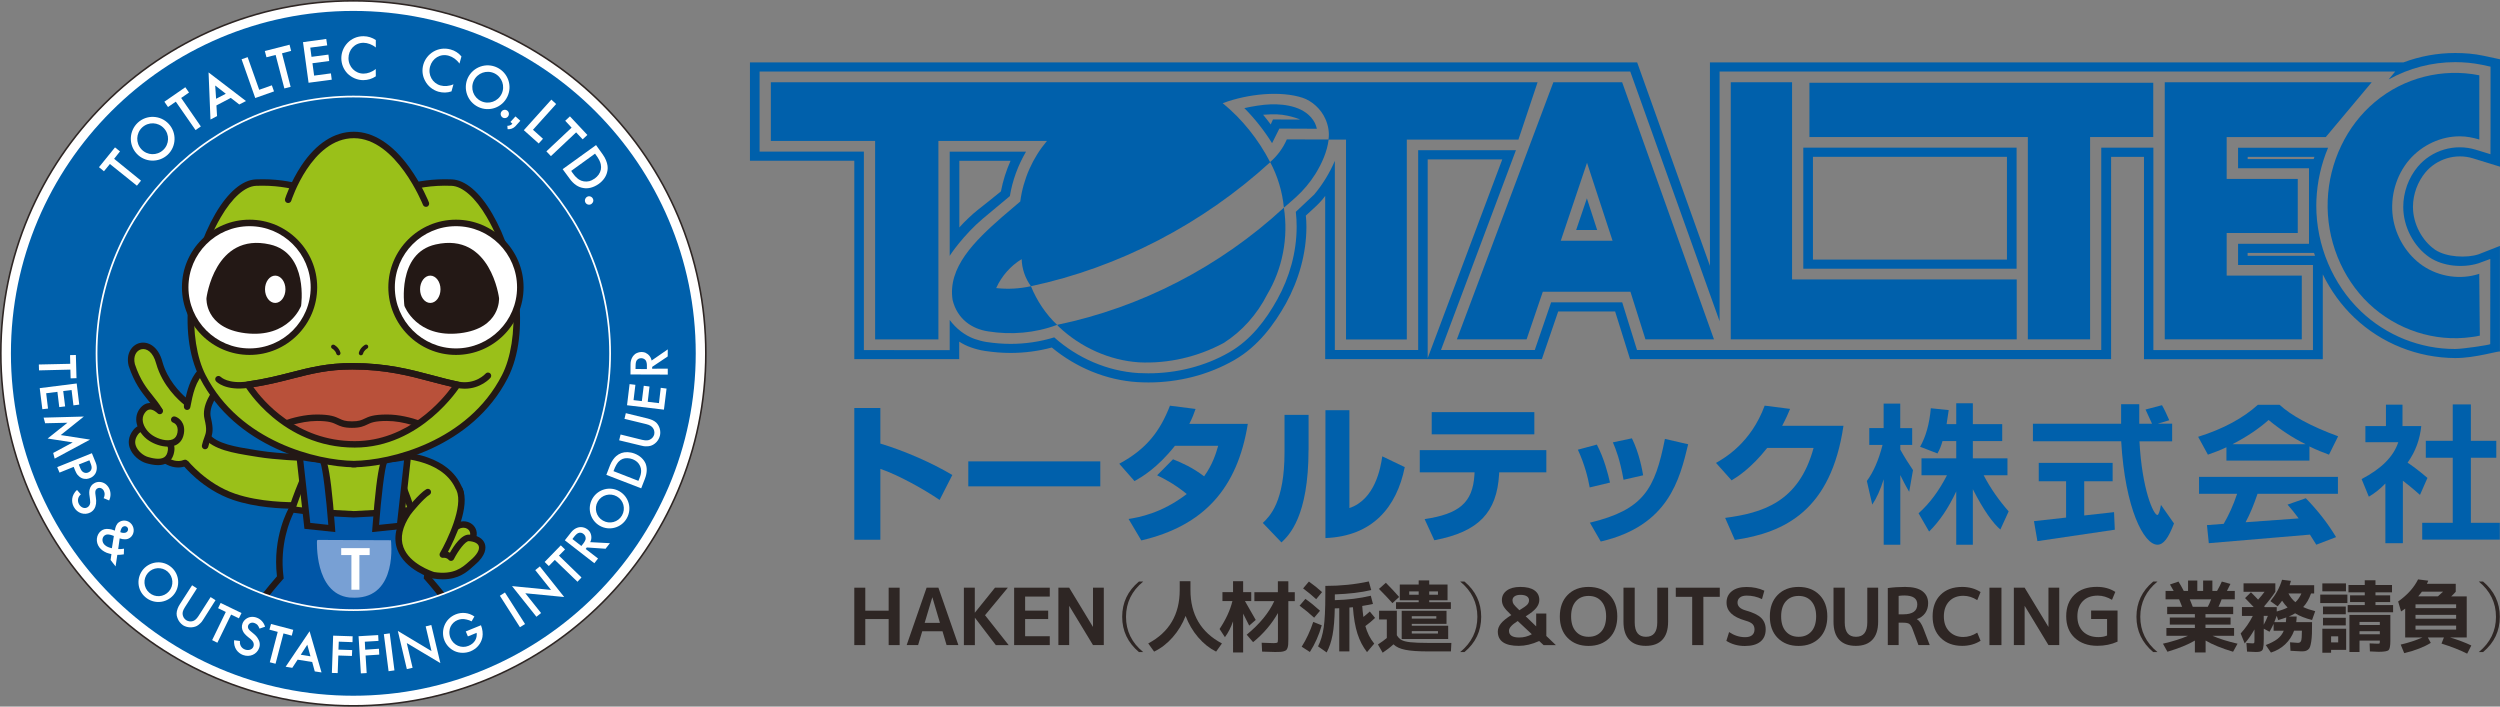 <?xml version="1.0" encoding="utf-8"?>
<!-- Generator: Adobe Illustrator 26.3.1, SVG Export Plug-In . SVG Version: 6.00 Build 0)  -->
<svg version="1.1" id="レイヤー_1" xmlns="http://www.w3.org/2000/svg" xmlns:xlink="http://www.w3.org/1999/xlink" x="0px"
	 y="0px" viewBox="0 0 3914.9 1106.5" style="enable-background:new 0 0 3914.9 1106.5;" xml:space="preserve">
<rect x="0" y="0" width="3914.9" height="1106.5" fill="#808080" stroke="none"/>
<style type="text/css">
	.st0{fill:#FFFFFF;stroke:#2E2624;stroke-width:2.529;}
	.st1{fill:#0060AB;}
	.st2{fill:#FFFFFF;}
	.st3{fill:none;}
	.st4{fill:#2E2624;}
	.st5{clip-path:url(#SVGID_00000159441139598113078620000012214311441135545777_);}
	.st6{fill:#B9513A;}
	.st7{fill:#9AC019;}
	.st8{fill:#231815;}
	.st9{fill:#0056A7;}
	.st10{fill:#78A0D4;}
	.st11{fill:none;stroke:#FFFFFF;stroke-width:2.713;stroke-miterlimit:5;}
</style>
<path class="st0" d="M553.3,1.3c-304.5,0-552,247.5-552,552c0,304.5,247.5,552,552,552c304.5,0,552-247.5,552-552
	C1105.3,248.8,857.7,1.3,553.3,1.3z"/>
<path class="st1" d="M553.3,1089.5c-295.8,0-536.2-240.4-536.2-536.2c0-295.8,240.4-536.2,536.2-536.2
	c295.8,0,536.2,240.4,536.2,536.2C1089.5,849,849,1089.5,553.3,1089.5z"/>
<g>
	<path class="st2" d="M785.6,174.3c-2.4,2.7-2,6.9,0.8,9.2c2.7,2.3,6.9,1.8,9-0.9c2.3-2.8,2-7-0.8-9.2
		C791.9,171.1,787.7,171.6,785.6,174.3z"/>
	<path class="st2" d="M794.5,197l0.4,5.3c4.3,0.5,9.1-1.3,12.1-4.5l7.8-8.7l-7.6-6.8l-7.9,8.7l3.1,2.7
		C800.5,195.9,797.6,197.1,794.5,197z"/>
	<g>
		<polygon class="st2" points="187.9,237.1 180.1,230.8 155,261.8 162.8,268.2 172.1,256.8 214.4,290.8 220.8,282.9 178.7,248.7 		
			"/>
		<path class="st2" d="M262.5,242.4c13.8-12.9,14.5-34.6,1.7-48.4c-12.9-13.9-34.6-14.7-48.4-1.9c-13.8,12.9-14.7,34.6-1.8,48.5
			C226.9,254.5,248.5,255.2,262.5,242.4z M222.6,199.6c9.8-9.1,25-8.6,34.1,1.3c9.1,9.7,8.5,25.1-1.2,34c-9.8,9.2-25,8.6-34.1-1.2
			C212.3,224,212.9,208.7,222.6,199.6z"/>
		<polygon class="st2" points="275.3,159.2 306.2,203.7 314.5,198 283.7,153.4 296,144.9 290.2,136.6 257.4,159.3 263.1,167.6 		"/>
		<path class="st2" d="M339.9,181.8l-1-16.7l22.5-11.8l13.3,10.3l10.5-5.4l-58.6-44.8l3,73.8L339.9,181.8z M353.6,146.8l-15.2,7.9
			l-1.4-20.8L353.6,146.8z"/>
		<polygon class="st2" points="429.1,143.1 425.7,133.6 405.9,140.6 387.8,89.5 378.3,92.8 399.7,153.5 		"/>
		<polygon class="st2" points="431.6,86 445.3,138.5 455.1,136 441.6,83.5 455.9,79.7 453.4,70 414.7,79.9 417.3,89.7 		"/>
		<polygon class="st2" points="519.5,124.8 518.2,114.9 491.9,118.4 489.3,99 515.5,95.5 514.3,85.5 487.8,89 485.9,74.6 
			512.4,71.1 510.9,61 474.5,66 483.2,129.6 		"/>
		<path class="st2" d="M568.8,125.5c7.4-0.1,13.8-2,19.7-6l-0.1-11.5c-5.5,4.7-12.8,7.3-19.1,7.3c-13,0-23.6-10.5-23.6-24.2
			c0-13.1,9.7-24.1,23.6-24.1c6.4,0.1,13.6,2.7,19.2,7.4l0-11.7c-5.6-3.8-12.1-5.9-19.2-6c-20.7-0.1-34.8,16.8-34.8,34.4
			c0,8.9,3.3,17.3,9.4,23.8C550.5,121.6,559.7,125.5,568.8,125.5z"/>
		<path class="st2" d="M686.5,143.6c7.1,1.9,13.9,1.8,20.5-0.5l3.1-11.1c-6.6,3-14.4,3.5-20.4,1.8c-12.5-3.5-19.9-16.5-16.2-29.7
			c3.5-12.6,15.8-20.7,29.3-16.8c6.2,1.8,12.4,6.1,16.7,12.3l3.1-11.2c-4.4-5.3-10.1-9.1-16.9-10.9c-19.9-5.6-38,6.8-42.8,23.7
			c-2.4,8.6-1.5,17.6,2.8,25.4C670,134.9,677.7,141,686.5,143.6z"/>
		<path class="st2" d="M748.9,167.5c17.1,8.2,37.5,1,45.6-16.1c8.2-17,1-37.5-16.1-45.7c-17.1-8.2-37.5-0.9-45.7,16.1
			C724.7,138.9,731.9,159.3,748.9,167.5z M742,126.2c5.8-12,20.1-17.1,32.2-11.4c12,5.8,17.1,20.2,11.3,32.2
			c-5.8,12-20.2,17.1-32.2,11.3C741.3,152.6,736.2,138.3,742,126.2z"/>
		<polygon class="st2" points="850.3,217.3 834.6,203.2 870.9,162.9 863.4,156 820.3,203.9 843.6,224.7 		"/>
		<polygon class="st2" points="855.6,237 862.7,244.5 902.2,207.3 912.4,218.2 919.8,211.3 892.5,182.2 885.1,189.1 895.1,199.9 		
			"/>
		<path class="st2" d="M891.6,279.2c7,9.9,14.6,14.1,21.7,15.2c7.1,1.4,15.8-0.4,24.3-6.4c7.4-5.3,11.6-12,13.1-18.3
			c1-3.5,1.1-7.1,0.6-10.6c-0.7-4.7-3.1-11.3-7.4-17.2l-10.5-14.7l-52.3,37.7L891.6,279.2z M931.8,240.6c6.4,8.3,8.5,13.9,9,16.8
			c1.2,5.8,0.2,10.8-3.3,16c-1.7,2.4-3.8,4.4-6.1,6.1c-3.5,2.4-6.3,3.6-8.5,4.2c-5.7,1.4-11.7,0.4-16.3-2.6
			c-1.9-1.2-3.7-2.9-5.2-4.4c-0.8-0.8-2.5-2.7-5.2-6.5c-0.5-0.8-1.1-1.7-1.7-2.6L931.8,240.6z"/>
		<path class="st2" d="M916,313.3c-0.4,3.6,2.1,6.8,5.8,7.2c3.6,0.4,6.8-2.3,7.3-5.9c0.3-3.6-2.3-6.8-5.9-7.2
			C919.6,307,916.5,309.7,916,313.3z"/>
	</g>
</g>
<g>
	<polygon class="st2" points="782.8,932.9 814.2,982.2 822.2,977.2 790.7,927.8 	"/>
	<polygon class="st2" points="845.4,887 838.2,892.8 862.9,923.8 801.8,917.8 840,965.8 847.3,960 822.6,929 883.5,934.9 	"/>
	<polygon class="st2" points="884.8,860.4 878.2,854 852.9,880 859.4,886.4 868.8,876.8 904.3,911 910.6,904.3 875.3,870.1 	"/>
	<path class="st2" d="M923.8,833.1c-1-1.5-2.2-3-3.8-4.1c-3.1-2.4-6.7-3.5-10.2-3.6c-5.2-0.1-11,2.6-15.4,8.1l-9.9,12.6l46.2,35.9
		l5.8-7.4l-19.3-14.9l1.7-2.4l29.4,2l6.8-8.7l-30.9-1.6C926.9,844,926.6,838.1,923.8,833.1z M915.9,847.3c-0.7,1.4-1.6,2.7-2.6,4
		l-2.9,3.7l-14-10.9l2.8-3.7c3.1-3.9,5.2-5.2,6.5-5.7c2.7-1,5.3-0.8,8.1,1.5c2,1.6,3.3,3.9,3.3,6.6
		C917.3,844.4,916.6,846.1,915.9,847.3z"/>
	<path class="st2" d="M970.1,769.4c-14.8-8.6-33.8-3.5-42.4,11.4c-8.6,14.9-3.5,33.9,11.4,42.5c14.8,8.5,33.8,3.4,42.3-11.5
		C990,796.9,984.9,778,970.1,769.4z M974,807.2c-6,10.5-19.4,14.1-29.9,8c-10.5-5.9-14.1-19.3-8-29.8c6-10.5,19.4-14,29.9-8
		C976.5,783.3,980,796.7,974,807.2z"/>
	<path class="st2" d="M993.7,710.3c-7.6-2.9-15-2.8-20.5-0.9c-3,1.1-5.9,2.8-8.3,4.9c-3.2,2.7-7,7.8-9.5,14l-5.9,15.3l54.6,21.1
		l5.9-15.2c3.8-10,3.3-17.9,0.8-24C1008,719.5,1002.6,713.7,993.7,710.3z M1003.3,743.2c-0.2,0.9-0.9,3.3-2.5,7.2
		c-0.3,0.9-0.6,1.8-1.1,2.6l-39-15.2c3.2-8.8,6.3-13.1,8.3-15.1c3.7-3.7,8.1-5.5,13.6-5.2c2.8,0.1,5.3,0.6,7.7,1.5
		c3.6,1.4,5.9,3,7.5,4.4c3.9,3.6,6.2,8.8,6.2,13.9C1004.1,739,1003.7,741.4,1003.3,743.2z"/>
	<path class="st2" d="M1021.5,657.8c-2.5-1.1-5-1.8-7.5-2.5L980,647l-2.1,8.9l33.8,8.2c6.1,1.4,8.8,3.7,10.4,5.7
		c2.3,2.7,3.2,6.7,2.4,10.5c-0.9,3.6-3.7,6.8-7,8.2c-2.2,1.1-5.5,1.7-11.8,0.3l-33.9-8.4l-2.2,9.1l34,8.2c2.6,0.6,5.2,1.3,7.8,1.2
		c6.1,0.2,10.2-1.2,14.2-4.4c3.8-3,6.5-7.2,7.8-12.1c1.8-7.5-0.6-15.5-5.8-20.7C1025.8,660.1,1023.7,658.8,1021.5,657.8z"/>
	<polygon class="st2" points="1031.9,631.3 1014.3,629.2 1017.1,605.3 1008.1,604.1 1005.1,628.1 992.1,626.6 995,602.6 
		985.9,601.5 981.9,634.6 1039.7,641.5 1043.8,608.5 1034.7,607.3 	"/>
	<path class="st2" d="M1045.6,558.2l0.1-11.1l-25.3,17.5c-1.1-5.7-4.8-10-10-12.4c-1.8-0.6-3.6-0.9-5.5-1c-4,0-7.6,1.3-10.4,3.2
		c-4,3.2-7.1,8.8-7.1,15.9l-0.1,16.1l58.4,0.2l0-9.3l-24.5,0.1l0.1-2.9L1045.6,558.2z M1013,578l-17.8-0.2l0.1-4.8
		c0-4.9,0.9-7.2,1.6-8.4c1.6-2.3,3.8-3.7,7.3-3.7c2.5,0.1,5,1,6.8,3.2c1,1.4,1.4,2.9,1.7,4.5c0.3,1.4,0.3,3,0.3,4.6V578z"/>
	<polygon class="st2" points="110.6,592.5 119.8,592.2 118.8,555.9 109.7,556.1 110,569.7 60.8,570.8 61.1,580 110.2,578.8 	"/>
	<polygon class="st2" points="72.3,615.8 89.9,613.6 92.8,637.5 102,636.4 99,612.4 112.1,610.8 115,634.8 124.1,633.6 120.1,600.5 
		62.2,607.8 66.3,640.8 75.2,639.8 	"/>
	<path class="st2" d="M117.5,736.4c1.6,3.9,2.7,5.6,3.7,6.9c4.2,5,8.7,6.9,14.2,6.7c2-0.2,3.8-0.7,5.6-1.4c3.5-1.3,6.4-3.8,8.2-6.8
		c2.6-4.4,3.4-10.7,0.7-17.3l-6-14.8l-54.3,21.8l3.6,8.6l22.2-9L117.5,736.4z M140,720.8l1.7,4.4c2,4.6,1.9,7,1.7,8.4
		c-0.5,2.9-2.2,5-5.3,6.3c-2.3,1-5,1-7.5-0.4c-1.4-0.7-2.4-1.9-3.3-3.2c-0.8-1.3-1.4-2.8-2.1-4.4l-1.8-4.5L140,720.8z"/>
	<path class="st2" d="M152.8,764.7c3.2-1.6,7.4-0.5,9.8,3.9c0.9,1.8,1.2,3.5,1.3,5c0,1.2-0.3,4.1-1.6,6.5l8.6,3.6
		c3.1-6.5,2.7-13.7-0.1-19.1c-1.6-3.1-3.8-5.4-6-7c-5.4-3.6-11.8-3.8-16.7-1.2c-4.3,2.2-6.9,5.8-8,10.9c-0.9,4.5,0.2,10,0.3,10.7
		l0.6,4.7c0.5,3.6,0.3,5.5-0.2,6.8c-0.8,2.3-2.2,4-4.2,5.1c-5.1,2.7-10.6-0.7-13-5.3c-2.8-5.3-1.6-11.3,3-15.1l-6-7
		c-4.1,3.6-6.9,8.7-7.5,13.7c-0.5,4.1,0.2,8.7,2.4,12.7c5.3,10.2,16.9,13.6,25.8,9c5.6-2.9,8.2-7.8,9.1-13.8
		c0.2-1.7,0.2-3.4,0.2-5.1c-0.1-1.6-0.3-3.2-0.5-4.8l-0.7-5.2C149.2,772.1,148.3,767,152.8,764.7z"/>
	<path class="st2" d="M186,818c-1.7,1.1-2.8,2.7-4.2,5.4c-0.9,2.2-1.7,4.9-1.9,7.5c-3.5-1.5-7.2-2.3-8.8-2.4
		c-5.7-0.9-9.8,0.5-12.9,2.9c-7.3,5.7-9.1,17.4-2.4,26c2.6,3.2,5.7,5.8,11.2,8.2c2.9,0.9,5,1.7,7.5,2.1l-1.3,9.2L181,887l2.7-18.1
		c3.2,0,6.9-0.2,10.2-0.8l0.3-8.9c-3.1,0.6-6,0.8-9.1,0.6l2.3-16.7c2.9,1,6.1,1.5,8,1.4c3.7,0.1,6.2-0.9,8.7-2.8
		c5.9-4.6,7.3-13.9,2-20.8C200.4,813.7,191,814,186,818z M175.2,858.5c-3.9-0.8-7.8-2.4-9.6-3.9c-1.1-0.8-2.1-1.6-2.9-2.7
		c-3.7-4.8-2.5-10.7,1.1-13.4c2.3-1.6,5.5-2.8,14.5,0.8L175.2,858.5z M198.5,833.1c-0.9,0.8-1.7,1.1-4,1.4c-1.9,0.2-4.2-0.3-6.1-1.1
		c0.3-2.7,1.4-5.4,2-6.3c0.4-0.8,1-1.5,1.7-2c2.5-1.9,5.7-1.4,7.6,1C201.2,828.3,200.7,831.5,198.5,833.1z"/>
	<path class="st2" d="M268.4,888.3c-13-11.4-32.5-9.9-43.9,3c-11.2,13-10,32.6,3,43.7c13,11.3,32.5,10,43.9-2.9
		C282.7,919.2,281.3,899.4,268.4,888.3z M264.6,926c-8.1,9.2-21.8,10.2-30.9,2.1c-9.1-7.9-10-21.7-2.1-30.9c8-9.1,21.8-10,30.9-2.1
		C271.5,903.1,272.5,916.9,264.6,926z"/>
	<path class="st2" d="M329.8,935L311,964.4c-3.4,5.4-6.3,7.2-8.6,8.1c-3.4,1.1-7.5,0.8-10.8-1.3c-3.2-2.1-5.3-5.6-5.6-9.2
		c-0.3-2.5,0.1-5.7,3.6-11.2l18.8-29.4l-7.6-4.9L281.8,946c-1.4,2.3-2.8,4.5-3.6,7c-2.1,5.7-2.2,10.1-0.3,14.8
		c1.6,4.6,4.7,8.6,8.8,11.4c6.5,3.9,14.9,4.3,21.6,1c2.1-1.2,4-2.7,5.7-4.5c1.9-1.7,3.3-4,4.7-6.2l18.8-29.6L329.8,935z"/>
	<polygon class="st2" points="378.2,960 345.5,944.2 341.5,952.4 353.6,958.3 332.2,1002.4 340.4,1006.5 361.9,962.4 374.1,968.3 	
		"/>
	<path class="st2" d="M398.6,975.7c2,0.7,3.3,1.7,4.5,2.8c0.8,0.9,2.4,3.3,3.3,5.9l8.7-3c-2-6.9-7.1-12-12.9-14.1
		c-3.4-1.3-6.3-1.5-9.3-1.2c-6.3,0.9-11.2,5.1-13.1,10.2c-1.7,4.5-1.3,8.9,1.4,13.6c2.3,3.9,6.8,7.2,7.3,7.7l3.7,2.9
		c2.8,2.5,3.9,4,4.4,5.3c1,2.2,1,4.5,0.3,6.6c-2,5.4-8.3,6.6-13.3,4.7c-5.7-2.1-8.6-7.4-7.8-13.3l-9.2-1.2
		c-0.5,5.5,0.8,11.1,3.7,15.2c2.3,3.3,5.9,6.3,10.2,7.9c10.9,4,21.7-1.2,25.2-10.7c2.2-5.8,0.9-11.2-2.5-16.2
		c-0.9-1.5-2.2-2.8-3.3-4c-1.2-1.2-2.3-2.2-3.5-3.1l-4.2-3.5c-1.1-1-5.3-4.1-3.5-9C390.1,976.1,393.8,973.9,398.6,975.7z"/>
	<polygon class="st2" points="459.2,986.3 424.4,977.1 421.9,986 434.9,989.5 422.5,1037.1 431.5,1039.4 443.9,991.9 456.9,995.4 	
		"/>
	<path class="st2" d="M447.3,1044.1l10.4,1.7l8.4-12.8l22.8,3.7l4,14.7l10.6,1.6l-18.7-64.5L447.3,1044.1z M471,1025.3l10.2-15.7
		l5,18.2L471,1025.3z"/>
	<polygon class="st2" points="519.7,1053.8 528.8,1054 529.8,1026.5 551.1,1027.2 551.5,1018 530,1017.3 530.5,1004.8 552,1005.6 
		552.2,996.4 521.7,995.4 	"/>
	<polygon class="st2" points="593.4,1015.9 571.9,1017.4 571.3,1004.9 592.7,1003.6 592.2,994.5 561.5,996.3 565.1,1054.5 
		574.2,1054 572.5,1026.5 593.9,1025.1 	"/>
	<polygon class="st2" points="601.1,993.1 608.5,1051.1 617.7,1049.8 610.3,991.8 	"/>
	<polygon class="st2" points="675.4,978.7 666.6,980.9 675.7,1019.6 623,988 637.1,1047.8 646.1,1045.7 637,1007 689.6,1038.4 	"/>
	<path class="st2" d="M729.4,988.8l3.3,7.8l13.7-5.6c1.1,8.3-3,16.5-12.8,20.4c-10.9,4.5-23.5-0.8-28.2-12.3
		c-2.8-7-1.7-13.7,0.1-17.6c2.2-4.7,6.2-8.6,11.1-10.5c4.1-1.6,8.4-2.3,14.2-0.8c2.7,0.5,5.3,1.6,7.7,2.8l4.4-7.6
		c-8.9-6.2-19.8-7.2-29.4-3.3c-17.2,7-23.6,25.7-17.5,40.9c3.1,7.5,8.8,13.3,16.1,16.7c7.7,3.4,16.7,3.4,24.6,0.3
		c2.5-1,5.1-2.5,7.5-4.2c6.2-4.8,10-11.3,11.3-18.3c0.9-5.1,0.2-12.2-2.3-18.4L729.4,988.8z"/>
	<polygon class="st2" points="95.1,681.3 131.3,652.3 68.3,654 70.7,662.8 105.6,662 74.6,686.7 113.9,692.8 83.3,709.3 85.6,718.2 
		141,688.4 	"/>
</g>
<path class="st3" d="M151.2,553.3c0,222,180,402.1,402.1,402.1c222.1,0,402.1-180,402.1-402.1c0-222.1-180-402.1-402.1-402.1
	C331.2,151.2,151.2,331.2,151.2,553.3z"/>
<g>
	<g>
		<path class="st1" d="M3378.4,806.5c-6.1-0.3-24-39.3-28.1-115.4h51.2v-27.7h-22.4l17.9-5.3c-3.7-8.6-7.4-16.6-11.4-23.6l-25.8,6.8
			l10.2,22.2h-20v-30.6h-28.4v30.6h-138.1V691h138.2c6.1,105.8,35.6,162,56.7,162c9.9,0,17.4-11,26-33.3l-20.4-29
			C3382,801.2,3380.3,806.2,3378.4,806.5z"/>
		<path class="st1" d="M3443.8,773.3h59.4c-6,18.1-13.1,33.5-21,47l-26.2,2l2.9,28.3l158.4-13.4l9.9,15.8l31-11.9
			c-12.3-20.5-28-41-47.4-60.9l-28.6,10c5.8,6.6,11.7,13.7,17.4,21.6l-83.1,6c7.2-13.3,13.1-28.1,18.7-44.5h125.9v-26.5h-217.5
			V773.3z"/>
		<path class="st1" d="M3535.7,633.9c-22.8,20.7-54.3,37.9-93.5,50.1l15.3,28c9.9-3.5,19.7-7.2,29-11.6v20.9h130v-22.2
			c11.5,5.7,21.7,9.5,30.6,12.9l14.3-28.8c-43.1-15.8-73.6-32.7-91.7-49.3H3535.7z M3496,695.6c22.3-11.6,41.1-24.1,56.5-37.9
			c19.6,16.1,38.7,28.4,58,37.9H3496z"/>
		<path class="st1" d="M3143.6,744.2v-26.5h-54.2v-27h46v-26.5h-46v-32.7h-26v32.7h-15.1l3.3-22l-28-2.9c-2.2,24.9-8,45-16.8,60.3
			l27.2,10.5c3.3-5.6,5.9-12.3,7.9-19.4h21.5v27H3009v26.5h39.9c-12.3,24-26.9,44-44.5,59.6l16.5,28.6
			c16.1-15.9,30.4-36.8,42.5-62.9V853h26v-86.9c17.2,33.9,32.3,54.1,43.1,63.1l13-28.4c-15.2-17.2-28.4-36-39.2-56.6H3143.6z"/>
		<polygon class="st1" points="3263.8,807.2 3263.8,753.6 3308.3,753.6 3308.3,724.8 3192.6,724.8 3192.6,753.6 3235.4,753.6 
			3235.4,810.5 3185.1,816.1 3190.5,847.4 3311.7,829.5 3310.5,802 		"/>
		<polygon class="st1" points="3869.3,818.7 3869.3,716.8 3909.1,716.8 3909.1,690.3 3869.3,690.3 3869.3,633.3 3840.9,633.3 
			3840.9,690.3 3798.7,690.3 3798.7,716.8 3840.9,716.8 3840.9,818.7 3793.1,818.7 3793.1,845 3914.6,845 3914.6,818.7 		"/>
		<path class="st1" d="M3770.2,724.5c12.9-18.1,19.2-36.8,21.4-57.3h-29.4v-33.5h-25.9v33.5h-32.2v25.3h51.5
			c-7.5,22.6-26.3,41.4-57.4,57.7l11.3,27.6c8.8-5.1,17.4-11.9,25.9-20.6v93.4h27.4v-97.8c5,3.8,14,10.8,26.8,22.2l11.7-26.6
			C3786.2,735.5,3775.5,728,3770.2,724.5z"/>
		<path class="st1" d="M2975.7,696.8h18.7v-26.4h-18.7V632h-26v38.3h-22.5v26.4h20.8c-6.1,24-14.5,42.9-24.6,56.5l8.5,37
			c7.1-10.6,12.9-23.9,17.9-39.7V853h26V744c3.2,6.5,7.5,15.3,13.9,26.1l6-33.9c-6.9-10.2-13.6-20.7-19.9-32.1V696.8z"/>
		<path class="st1" d="M1378.6,638.9v55.7c38.7,11.7,80.9,30.3,112.7,49.2l-19.9,39.1c-24.4-16.6-64-38.8-92.8-48.7v111h-40.8V638.9
			H1378.6z"/>
		<path class="st1" d="M1723,722.5v39.1h-206.7v-39.1H1723z"/>
		<path class="st1" d="M1836.9,719.2c14.5,5.9,30.2,12.7,48.7,26.7c13.6-18.7,19-37.3,22-47.8h-67.7c-28.1,35.4-52.5,49.2-63.3,55.3
			l-23.9-27.2c43.3-23.2,64.2-51.8,79.4-90.9l40.1,5.1c-2.8,8.2-4.9,13.6-9.8,23.4h91.6c-16.2,101-68.9,159.6-166.8,182.5
			l-19.9-33.6c15.5-2.5,51.5-8.6,91.1-39.1c-20.1-16.6-39.6-26-46.4-29.3L1836.9,719.2z"/>
		<path class="st1" d="M2049.1,704.4c0,104-30.2,133.6-42.4,145l-29.2-30.5c11-10.5,34-32.8,34-110.6v-58.6h37.7V704.4z
			 M2113.1,795.6c40-13.4,48.8-62.3,51.5-81l35.2,16.9c-12.7,63-50.6,108.2-124.2,111.1V642.4h37.5V795.6z"/>
		<path class="st1" d="M2421.5,704.9v34.7h-73.8l-0.2,3.8c-3.7,58.3-30.9,89.3-101.4,102.6l-15.2-33.1c53.6-8.1,75.4-25.3,78-69.3
			l0.2-4h-85.8v-34.7H2421.5z M2402.7,645.4v34.7H2242v-34.7H2402.7z"/>
		<path class="st1" d="M2489.4,763.3c-2.6-15-8-36.3-18.5-59.1l29.7-8c11.5,22,17.3,45.2,20.6,59.5L2489.4,763.3z M2489.7,818.5
			c84.5-20.4,101.9-52.7,117.5-131.2l36.4,8.4c-13.4,55.3-30.7,127.7-136.9,152.3L2489.7,818.5z M2542.4,751.3
			c-5.6-31.6-12-47.8-16.7-58.6l29.8-6.3c11.9,23.9,16.4,51.1,17.6,57.9L2542.4,751.3z"/>
		<path class="st1" d="M2886.8,666.7c-19.5,132.4-91.6,167.3-170.1,178.8l-15.2-34.5c57.2-7.7,115.3-23.6,138.5-109.6h-72.6
			c-25.8,32.6-47.6,45.9-55.8,50.8l-24.4-27.3c13.6-7.8,54.7-31.2,76.2-89.7l39.8,5.1c-3,7.2-5.6,13.5-12.4,26.5H2886.8z"/>
	</g>
	<g>
		<path class="st4" d="M1391.6,969.4h-36.6v40.8h-17.2v-89.9h17.2v36h36.6v-36h17.2v89.9h-17.2V969.4z"/>
		<path class="st4" d="M1419.8,1010.2l31.2-89.9h18.5l31.3,89.9h-18.5l-6.4-21.7h-31.7l-6.5,21.7H1419.8z M1448,975.4h23.9
			l-11.8-39.9h-0.2L1448,975.4z"/>
		<path class="st4" d="M1526.5,920.3v39h0.2l31.4-39h20.1l-35.7,43.1l37,46.8h-20.1l-32.6-42.7h-0.2v42.7h-17.2v-89.9H1526.5z"/>
		<path class="st4" d="M1605.3,934.2v22h36.1v13.2h-36.1v26.9h38.6v13.9h-55.8v-89.9h55.8v13.9H1605.3z"/>
		<path class="st4" d="M1657.4,1010.2v-89.9h16.9l37.1,61.2h0.2v-61.2h16.9v89.9h-16.9l-37.1-61.2h-0.2v61.2H1657.4z"/>
		<path class="st4" d="M1757.3,965.9c0-22.2,8.7-40.6,26.2-55.2h6.7c-17.9,14.7-26.9,33.1-26.9,55.2c0,22.1,8.9,40.5,26.9,55.2h-6.7
			C1766.1,1006.4,1757.3,988,1757.3,965.9z"/>
		<path class="st4" d="M1798.1,1007.6c32.8-17.4,49.3-45.3,49.3-83.6v-13.9h16.8V924c0,38.3,16.4,66.2,49.3,83.6l-9.1,12.8
			c-10.4-5.2-19.8-12.7-28.2-22.5c-8.4-9.8-14.9-21-19.6-33.4c-4.8,12.5-11.6,23.6-20.2,33.4c-8.6,9.8-18.3,17.3-29.1,22.5
			L1798.1,1007.6z"/>
		<path class="st4" d="M1914.3,927.3h16.6v-17.2h15.8v17.2h12.7v13.9h-9.9c6.3,10.8,11.9,20.7,16.9,29.6l-10.2,8.9
			c-3.4-6.8-6.5-13.1-9.5-18.8v60.8h-15.8V973c-3.3,9.5-7.5,17.8-12.7,24.8l-8.4-12.8c9.9-14.9,16.6-29.4,20.1-43.7h-15.6V927.3z
			 M1997,1021c-3.9,0-10.7-0.2-20.6-0.6l-0.7-13.9c8.8,0.4,14.9,0.6,18.5,0.6c3.4,0,5.4-0.3,6-0.8c0.7-0.5,1-2.2,1-5V960
			c-9.8,17.2-22.7,32.4-38.9,45.6l-10-11.7c20.3-16.7,34.7-34.2,43.2-52.6h-31.2v-13.9h36.8v-17.2h16.4v17.2h10.1v13.9h-10.1v59.7
			c0,3.4-0.1,6-0.2,7.9c-0.1,1.9-0.5,3.7-1,5.4c-0.6,1.7-1.2,2.9-2,3.6c-0.7,0.7-2,1.4-3.7,1.9c-1.7,0.5-3.6,0.9-5.5,1
			C2003.1,1021,2000.4,1021,1997,1021z"/>
		<path class="st4" d="M2057.9,967.3c-7.1-6.6-14.7-12.9-22.8-18.8l9.1-10.7c7.5,5.3,15.1,11.5,22.9,18.6L2057.9,967.3z
			 M2069.8,979.2c-4.4,15.4-10.6,29.4-18.6,41.8l-12.8-8.3c7.3-11.5,13.3-24.4,18.1-38.8L2069.8,979.2z M2040.6,921.4l9.1-10.7
			c7,4.9,13.8,10.4,20.6,16.5l-9.2,11.1C2054.6,932.4,2047.8,926.7,2040.6,921.4z M2138.1,980.4c2.9,10.5,7.5,19.7,13.9,27.5
			l-11.3,13.3c-6.5-8.4-11.5-18-15-28.9c-3.5-10.9-5.9-24.7-7.1-41.4c-1.2,0.2-3.1,0.3-5.5,0.5v68.7h-15.9v-67.6
			c-3.1,0.2-5.5,0.2-7,0.2c-0.3,17.2-1.5,31.1-3.5,41.7c-2,10.6-5.1,19.6-9.2,27.3l-13.5-9.5c4.3-8.4,7.2-18.3,8.9-29.8
			c1.7-11.5,2.5-28.6,2.5-51.4v-13.5c23.9,0,46.6-2.3,68.1-7l3.8,13.5c-15.9,3.8-34.9,6-57,6.8v9c20.4-0.5,39.2-2.8,56.3-6.9
			l3.4,12.9c-2.9,0.7-8.5,1.7-16.8,3.1c0.2,4.8,0.9,10.6,1.8,17.2c4.2-3.3,7.5-6.1,10-8.5l8.3,10
			C2148.8,972,2143.7,976.3,2138.1,980.4z"/>
		<path class="st4" d="M2159.7,956.4h27.7v38.3c2,3.4,4.4,5.9,7.3,7.5c2.9,1.6,7.5,2.8,13.9,3.5c6.4,0.7,15.9,1.1,28.5,1.1h35.7
			l-0.7,13.3h-35c-15.9,0-28-0.8-36.3-2.5c-8.3-1.6-14.5-4.5-18.7-8.6c-4.8,4.5-10.5,8.9-16.9,13.1l-7.4-12.9
			c5.6-3.6,10.3-7,14-10.2h-0.1v-28.9h-12.1V956.4z M2191,934.8l-10.5,9.7c-5.6-6.3-12.6-13.8-21.1-22.3l10.8-9.6
			C2177.4,919.8,2184.3,927.2,2191,934.8z M2266.8,915.4V940h-28.7v3h33.9v10.6h-85.9V943h35.5v-3h-14.8h-14.8v-24.6h29.6v-6.5h16.5
			v6.5H2266.8z M2210.8,979.9h57v20.8H2195v-44.2h70.2V977h-54.4V979.9z M2221.6,931.3v-5.2h-14.8v5.2H2221.6z M2210.8,968.7h38.4
			v-3.8h-38.4V968.7z M2210.8,988.3v3.8h41v-3.8H2210.8z M2238.1,931.3h13.7v-5.2h-13.7V931.3z"/>
		<path class="st4" d="M2319.5,965.9c0,22.2-8.7,40.6-26.2,55.2h-6.7c17.9-14.7,26.9-33.1,26.9-55.2c0-22.1-9-40.5-26.9-55.2h6.7
			C2310.8,925.3,2319.5,943.7,2319.5,965.9z"/>
		<path class="st4" d="M2378.4,1011.4c-21.9,0-32.9-7.5-32.9-22.5c0-4.2,1.6-8.3,4.8-12.4c3.2-4.1,8.7-8.5,16.4-13.4l-0.9-0.7
			c-5.4-5.1-9.1-9.2-11-12.4c-1.9-3.2-2.9-6.7-2.9-10.3c0-6.2,2.5-11.1,7.6-14.9c5.1-3.8,12.2-5.7,21.3-5.7c9.7,0,17.1,1.8,22.1,5.4
			c5.1,3.6,7.6,8.6,7.6,14.9c0,4.4-1.6,8.6-4.8,12.6c-3.2,4-8.7,8.4-16.5,13.1l16.4,15.8v-20.1h15.9v35.1l14.9,14.3h-19.2l-6.9-6.4
			C2399.1,1008.9,2388.4,1011.4,2378.4,1011.4z M2376.7,972.5c-9.1,5.7-13.7,10.7-13.7,15.2c0,7.1,5.4,10.6,16.1,10.6
			c7,0,13.5-1.7,19.7-5.1L2376.7,972.5z M2379.3,955.6c6.3-3.8,10.4-6.7,12.3-8.7c1.9-2.1,2.8-4.4,2.8-6.9c0-2.6-1.2-4.7-3.4-6.2
			c-2.3-1.5-5.6-2.3-10-2.3c-3.9,0-7,0.8-9.2,2.3c-2.2,1.6-3.3,3.6-3.3,6.2c0,2.2,0.6,4.2,1.7,6
			C2371.4,947.7,2374.4,951,2379.3,955.6z"/>
		<path class="st4" d="M2454.9,931.6c8.2-8.3,19.1-12.5,32.7-12.5c13.6,0,24.5,4.2,32.7,12.5c8.2,8.3,12.3,19.6,12.3,33.7
			c0,14.1-4.1,25.4-12.3,33.7c-8.2,8.3-19.1,12.5-32.7,12.5c-13.6,0-24.5-4.2-32.7-12.5c-8.2-8.3-12.3-19.6-12.3-33.7
			C2442.7,951.1,2446.7,939.9,2454.9,931.6z M2467.7,988.8c4.9,5.6,11.6,8.4,20,8.4s15-2.8,20-8.4c4.9-5.6,7.4-13.5,7.4-23.6
			s-2.5-18-7.4-23.6c-4.9-5.6-11.6-8.4-20-8.4s-15,2.8-20,8.4c-4.9,5.6-7.4,13.5-7.4,23.6S2462.7,983.2,2467.7,988.8z"/>
		<path class="st4" d="M2559.9,920.3v54.4c0,15,5.9,22.5,17.6,22.5c11.8,0,17.7-7.5,17.7-22.5v-54.4h17v53.3c0,12.5-3,21.9-9.1,28.3
			c-6,6.4-14.7,9.5-25.9,9.5c-11.3,0-19.9-3.2-25.9-9.5c-6-6.4-9-15.8-9-28.3v-53.3H2559.9z"/>
		<path class="st4" d="M2693.1,920.3v14.3h-25.7v75.6h-17.5v-75.6h-25.7v-14.3H2693.1z"/>
		<path class="st4" d="M2759.2,938.2c-7.5-3.7-15.5-5.5-24-5.5c-4.6,0-8.1,1-10.6,3c-2.5,2-3.7,4.6-3.7,7.9c0,5.8,4.2,9.9,12.7,12.3
			c11.5,3.2,19.6,7.1,24.3,11.7c4.7,4.6,7.1,10.6,7.1,17.9c0,8.5-2.8,14.9-8.4,19.4c-5.6,4.5-13.7,6.7-24.3,6.7
			c-10.8,0-20.4-2.7-28.9-8l4.3-13.8c7.9,5.3,16.2,8,25,8c4.8,0,8.5-1,11-3.1c2.5-2.1,3.8-5.1,3.8-8.9c0-3.5-1-6.3-3-8.4
			c-2-2.1-5.6-3.9-10.9-5.4c-10.5-3-18.1-6.9-22.8-11.5c-4.7-4.6-7.1-10.2-7.1-16.9c0-7.4,2.7-13.3,8.2-17.7
			c5.5-4.4,13.1-6.7,23-6.7c10.2,0,19.5,1.9,28,5.8L2759.2,938.2z"/>
		<path class="st4" d="M2783.8,931.6c8.2-8.3,19.1-12.5,32.7-12.5c13.6,0,24.5,4.2,32.7,12.5c8.2,8.3,12.3,19.6,12.3,33.7
			c0,14.1-4.1,25.4-12.3,33.7c-8.2,8.3-19.1,12.5-32.7,12.5c-13.6,0-24.5-4.2-32.7-12.5c-8.2-8.3-12.3-19.6-12.3-33.7
			C2771.5,951.1,2775.6,939.9,2783.8,931.6z M2796.6,988.8c4.9,5.6,11.6,8.4,20,8.4s15-2.8,20-8.4c4.9-5.6,7.4-13.5,7.4-23.6
			s-2.5-18-7.4-23.6c-4.9-5.6-11.6-8.4-20-8.4s-15,2.8-20,8.4c-4.9,5.6-7.4,13.5-7.4,23.6S2791.6,983.2,2796.6,988.8z"/>
		<path class="st4" d="M2888.8,920.3v54.4c0,15,5.9,22.5,17.6,22.5c11.8,0,17.7-7.5,17.7-22.5v-54.4h17v53.3c0,12.5-3,21.9-9.1,28.3
			c-6,6.4-14.7,9.5-25.9,9.5c-11.3,0-19.9-3.2-25.9-9.5c-6-6.4-9-15.8-9-28.3v-53.3H2888.8z"/>
		<path class="st4" d="M2973.2,975.1v35.1h-17v-89.3c8.4-1.2,17.4-1.8,27.1-1.8c12.1,0,21.1,2.2,27.1,6.7c6,4.5,9,10.8,9,18.9
			c0,5.9-1.6,11.1-4.7,15.5c-3.2,4.4-7.5,7.5-12.9,9.2v0.2c3.9,2.3,7.3,7.2,10.2,14.7l9.9,25.9h-17.7l-9.4-25.5
			c-1.5-3.9-3.2-6.5-5.1-7.8c-1.9-1.2-5.1-1.8-9.7-1.8H2973.2z M2973.2,962h7.3c14.6,0,21.9-5.2,21.9-15.6c0-9.3-6.8-13.9-20.3-13.9
			c-3.4,0-6.3,0.2-8.9,0.7V962z"/>
		<path class="st4" d="M3074.5,933c-9.3,0-16.7,2.9-22.2,8.7c-5.5,5.8-8.3,13.7-8.3,23.6c0,9.9,2.8,17.7,8.5,23.5
			c5.7,5.8,13,8.7,21.9,8.7c7.5,0,14.8-2.3,21.9-6.8l5.2,12.7c-8.3,5.3-17.9,8-28.7,8c-14,0-25.3-4.2-33.7-12.5
			c-8.5-8.3-12.7-19.6-12.7-33.7c0-14.2,4.1-25.5,12.4-33.7c8.3-8.3,19.6-12.4,34-12.4c10.8,0,20.4,2.7,28.7,8l-5.2,12.7
			C3089.3,935.2,3082,933,3074.5,933z"/>
		<path class="st4" d="M3115.4,1010.2v-89.9h18.8v89.9H3115.4z"/>
		<path class="st4" d="M3153.6,1010.2v-89.9h16.9l37.1,61.2h0.2v-61.2h16.9v89.9h-16.9l-37.1-61.2h-0.2v61.2H3153.6z"/>
		<path class="st4" d="M3285.2,932.7c-10.1,0-18,2.9-23.6,8.7c-5.7,5.8-8.5,13.8-8.5,23.8c0,10,3,17.9,8.9,23.8
			c6,5.8,14,8.7,24.1,8.7c5.1,0,9.6-0.8,13.5-2.5v-25.9h-25v-13.2h41.4v48.7c-9.7,4.4-20.2,6.5-31.5,6.5c-14.9,0-26.7-4.2-35.6-12.5
			c-8.9-8.3-13.3-19.6-13.3-33.7c0-14.2,4.3-25.5,12.8-33.7c8.5-8.3,20.3-12.4,35.2-12.4c11,0,20.7,2.6,28.9,7.9l-5.2,12.4
			C3300,935,3292.6,932.7,3285.2,932.7z"/>
		<path class="st4" d="M3345.6,965.9c0-22.2,8.7-40.6,26.2-55.2h6.7c-17.9,14.7-26.9,33.1-26.9,55.2c0,22.1,8.9,40.5,26.9,55.2h-6.7
			C3354.4,1006.4,3345.6,988,3345.6,965.9z"/>
		<path class="st4" d="M3498.5,983.4v12.2h-33.9c10.3,4.6,23.4,8.7,39.3,12.4l-7,12.6c-17.8-5.3-32.1-11.1-43-17.5v18.6h-16.8v-18.6
			c-10.8,6.4-25.2,12.2-43,17.5l-7-12.6c15.8-3.7,28.9-7.8,39.3-12.4h-33.9v-12.2h44.6v-5.3h-39.3V967h39.3v-5.3h-43.4v-11.5h23.4
			c-1.3-3.4-2.9-7.3-4.7-11.7h-21.2v-13.1h12.7c-1.9-3.5-3.8-6.9-5.8-10.1l13.3-4.6c2.8,4.4,5.5,9.3,8.3,14.7h6.7v-16.3h14.5v16.3
			h9.1v-16.3h14.5v16.3h7.3c2.9-5,5.4-9.9,7.5-14.7l13.5,3.7c-1.1,2.4-2.9,6-5.5,11h12.3v13.1h-20.6c-1.5,4.1-3.1,8-4.9,11.7h23
			v11.5h-43.4v5.3h39.3v11.1h-39.3v5.3H3498.5z M3457.3,950.2c1.8-3.3,3.6-7.2,5.3-11.7h-33.5c2.5,6.2,4.1,10.1,4.7,11.7H3457.3z"/>
		<path class="st4" d="M3566.7,949.5l-11.3-8.1c8.4-10.2,14.5-21.3,18.2-33.5l13.9,1.7c-1.1,3.9-1.7,6.1-2,6.8h38.4v12.9h-4.9
			c-3,8.7-7.1,15.8-12.3,21.3c5,2.4,11.3,4.6,18.8,6.5l-4.9,13.8c-10.7-2.7-19.5-6.2-26.5-10.5c-3.5,2.1-6.9,3.8-10,5.1h12.4
			c-0.1,3-0.3,5.9-0.7,8.7h24.8c0,7.3-0.1,13.3-0.2,18.1c-0.2,4.8-0.5,8.9-1.1,12.5c-0.6,3.6-1.2,6.3-1.9,8.2
			c-0.7,1.9-1.8,3.4-3.3,4.5c-1.5,1.1-3,1.8-4.5,2.1c-1.5,0.3-3.6,0.4-6.2,0.4c-1.7,0-7.3-0.3-16.6-0.9l-0.7-13.3
			c7.1,0.6,11.3,0.9,12.4,0.9c2.5,0,4.2-1.1,5-3.3c0.8-2.2,1.2-7.5,1.2-15.8h-12.2c-3.1,8.4-7.8,15.5-14,21.4
			c-6.2,5.9-13.7,10.2-22.3,12.9l-8.1-11.8c7.7-2.9,13.8-6.1,18.3-9.5c4.5-3.5,7.8-7.8,9.9-12.9h-15.9v-10.8
			c-2,4.3-4.1,8.4-6.4,12.4l-9-4.8v15.9c0,4-0.1,7.2-0.3,9.5c-0.2,2.3-0.5,4.3-0.9,5.9c-0.4,1.6-1.2,2.8-2.2,3.4
			c-1.1,0.7-2.2,1.1-3.5,1.4c-1.3,0.2-3.1,0.4-5.5,0.4c-2.1,0-6.7-0.2-13.8-0.6l-1-13.5c5.2,0.4,8.4,0.6,9.6,0.6
			c1.5,0,2.4-0.3,2.6-0.8c0.3-0.5,0.4-2.3,0.4-5.4v-15.6c-4.5,8.1-9.6,15.4-15.3,21.9l-6.3-15.6c7.4-8,13.7-17.1,19-27.5h-17v-13.9
			h18.4c-4.2-4.5-8.7-9.2-13.5-14l9.2-9.1c4.9,4.9,8.7,8.7,11.2,11.5c4-4.4,7.4-8.5,10.1-12.3h-32.9v-13.2h49.8v13.2
			c-5,7.6-10.8,15.1-17.5,22.7c0.1,0.2,0.2,0.4,0.5,0.7c0.2,0.3,0.5,0.5,0.6,0.7h18.6v6.8c6.7-1.9,12.4-3.9,17-6.2
			c-3.1-3.1-6-6.7-8.6-10.7C3571.1,944.1,3568.8,947.2,3566.7,949.5z M3544.9,978.3c2.3-4.1,4.5-8.7,6.5-13.9h-6.5V978.3z
			 M3579.6,974.2c0.3-2.9,0.5-5.3,0.6-7.3c-4,1.5-8.3,2.8-12.7,4.1l-2.2-6.7c-0.9,2.6-2.2,5.9-3.8,9.9H3579.6z M3594.5,943
			c3.9-3.6,7.1-8.2,9.4-13.7h-20.3C3586.4,934.8,3590,939.3,3594.5,943z"/>
		<path class="st4" d="M3633.4,944.4v-13.3h42.5v13.3H3633.4z M3636.7,926v-12.4h37V926H3636.7z M3650.4,1017.8v4.4h-13.7v-37.6
			h37.3v33.1H3650.4z M3637.7,961.9v-12.1h35.7v12.1H3637.7z M3637.7,979.3v-11.9h35.7v11.9H3637.7z M3650.4,1006h11.1v-9.5h-11.1
			V1006z M3719.9,947.5h27.6v11.3h-71.1v-11.3h26.7v-4.7h-23v-10.5h23v-4.7h-25.5v-11.5h25.5v-7.4h16.8v7.4h25.9v11.5h-25.9v4.7h23
			v10.5h-23V947.5z M3724.7,1020.7c-2.5,0-7.1-0.2-13.5-0.6l-0.5-12.6c5.3,0.3,9.2,0.5,11.9,0.5c2.1,0,3.2-0.1,3.6-0.4
			c0.3-0.2,0.5-1.1,0.5-2.7v-1.8h-31.8v17.9h-15.8v-58h64.1v40.8c0,7.9-1,12.7-2.9,14.4C3738.4,1019.8,3733.2,1020.7,3724.7,1020.7z
			 M3694.9,978.7h31.8v-4.8h-31.8V978.7z M3694.9,988.4v4.8h31.8v-4.8H3694.9z"/>
		<path class="st4" d="M3760,957.5l-4.6-15.6c14.5-10.2,24.8-21.7,31.2-34.6l15.9,2c-0.9,2.5-1.6,4.1-2.1,4.9h45.2v12.4
			c-1.8,2.2-4.2,4.6-7.1,7.3h24.3v64.3h-26.2c12.6,3.8,23.8,8,33.4,12.6l-6.5,12.8c-11.3-5.7-24.6-10.9-40.2-15.8l3.8-9.6h-25.2
			l4.6,8.5c-10.4,6.5-24.3,11.9-41.6,16.1l-5.5-13.4c12.8-3,24.2-6.8,34.1-11.2h-10.6h-16.5v-45.1
			C3763.3,955.3,3761.2,956.8,3760,957.5z M3782.6,952.3h63.6v-5.9h-63.6V952.3z M3782.6,962.9v6h63.6v-6H3782.6z M3782.6,979.7v6.2
			h63.6v-6.2H3782.6z M3817.7,933.8c2.5-2.1,5.2-4.5,8.1-7.3h-33.1c-1.2,1.7-3.2,4.1-5.8,7.3H3817.7z"/>
		<path class="st4" d="M3914.6,965.9c0,22.2-8.7,40.6-26.2,55.2h-6.7c17.9-14.7,26.9-33.1,26.9-55.2c0-22.1-9-40.5-26.9-55.2h6.7
			C3905.8,925.3,3914.6,943.7,3914.6,965.9z"/>
	</g>
	<g>
		<path class="st1" d="M3889.6,87.4c-15.3-3.3-30.3-4.4-44.9-4.4c-27.9,0-55,5-81,14.7H2677.7v318.7l-114-318.7H1174.4v154h163.4
			v310.7h164.3V535c5.6,3.6,11.5,6.6,18.1,8.9c6.9,2.5,14.1,4.4,21.9,5.6c13.1,2,26.8,3.2,40.3,3.2c21.6,0,43.5-2.8,64.7-8.5
			c37.6,31.2,85.1,51.2,134.4,54.2c5.7,0.3,11.2,0.5,16.9,0.5c46.5,0,93.7-11.5,134.9-35.3c36.9-21.3,61.8-55.3,80.3-88.2
			c20-36.4,32.2-78,32.2-120.5c0-5.9-0.3-11.6-0.9-17.3l12.5-11.5c5.3-4.8,12.8-12,17.8-19.3v255.6h160h0.6h178.7l25.6-74.7h89.1
			l23.4,74.7h753.3V245.6h51.5v316.9h280V429.6c12.4,25.4,29.1,48.6,49.6,68c42.6,40.5,99.4,62.7,157.5,63.1
			c31.6,0.3,70.3-12.2,70.3-10V385.1l-33.4,13.1c-18.5,6.2-50.6,4.7-68.1-7.1c-20-13.8-34.7-40.1-34.7-67.1c0-20.1,7.6-39.7,19.5-54
			c17.7-21.2,47.4-30.4,74.6-22l42.5,13.1v-42.7V92.9L3889.6,87.4z M2235.7,560.8V249.6h116.8L2235.7,560.8z M3623.7,396.1
			c0.4,1.5,1,3,1.5,4.5h-105.5v-4.5H3623.7z M3623.2,249.1h-103.4v-3.5h104.6C3623.8,246.8,3623.5,247.9,3623.2,249.1z M3900,218.5
			v23l-22.8-7c-33.3-10.3-69.4,0.7-91.1,26.6c-14.3,17-22.7,39.8-22.7,63c0,31.1,16.5,62.1,41,78.8c21.3,14.3,52.2,16.9,76.2,9.6
			l19.1-7l-0.1,133.4c-0.1,1.1-42.4,7.6-55.4,7.6c-54.1,0-107.2-21-147-58.9c-44.3-42.2-70-103.4-70-165.6c0-2.7,0.2-5.7,0.2-8.7
			c1.2-28.3,7.4-56.2,18.3-82h-141v32.2h111.1v118.3h-111.1v33.2h117.3v133.2h-249.9V231.2h-81.6v316.9h-727l-23.2-74.7H2429
			l-25.6,74.7h-146.9l117.4-312.9h-153.1v312.9h-130.5V251.9c-8.1,19-19.1,36.9-32.2,52.6l-28.9,27.2c0.9,7.7,1.3,15.4,1.3,23.3
			c0,40-11.2,79.4-30.3,113.8c-17.7,32-41.2,63.2-74.7,82.6c-38.7,22.4-83.3,33.2-127.3,33.2c-5.2,0-10.6-0.2-15.7-0.4
			c-48.5-3-95.5-23.6-131.6-55.9c-22.1,6.8-45.4,10.2-68.3,10.2c-12.7,0-25.6-1.1-38.1-3c-6.7-1.1-12.7-2.8-18.8-4.9
			c-15.6-5.8-28.8-16.4-38.5-29.6v47.3l-134.4-0.1V237.4h-163.3V112h1363.4l139.9,391V112h1058l-10.3,12.4
			c31.9-17.7,67.9-27.1,104.1-27.1c13.9,0,27.8,1.3,41.7,4.1l13.8,3V218.5z"/>
		<path class="st1" d="M1658.2,511.8c34.2,32.3,79.3,52.5,125.2,55.6c45.7,2.3,92.1-8.4,132.8-30.3c28.7-18.2,52.3-44.7,68.3-76.2
			c23.8-40,33.3-88.8,26-135.7c-100.1,92.5-224,156.4-355.1,183.5L1658.2,511.8z"/>
		<path class="st1" d="M2407.8,128.8H1207.1v91.9h163.3v310.8h99.1V220.7h170c-22.3,26.4-37.1,59.3-41.8,94.8
			c-9.6,8-19.3,16.4-29.1,24.8c-41.9,36.8-85.1,78.6-76.8,129.8c7.4,29.5,29.9,44.9,55.4,48.8c35.9,5.8,73.6,2.8,108.2-10.2
			c-17.5-16.4-31.7-37.6-41-60.5c-17.7,3.9-36.3,5-54.4,2.9c8.4-18.7,22.7-35,39.9-45.3c0.3,15.2,5.8,30.4,14.5,42.4
			c137.9-29.4,268.6-97.4,374.7-194.2c11.5,21.4,19.1,46.3,21.4,71.2c6.2-5.4,12.8-10.8,18.9-16.5c11.2-10.1,21.9-22.7,30.4-36.2
			c10.1-16.4,18.4-34.7,20.8-53.9h27.2v313h95.2v-313h174.8L2407.8,128.8z M2080.4,218.4l-65.3-0.1c-5.9,13.6-14.8,25.7-26.2,35.5
			c-18.2-35.4-44-67.6-74.2-92.2c40.3-15,91-19.6,125-8.5c14.8,4.8,29,17.7,35.7,33C2080,196.1,2082,207.5,2080.4,218.4z"/>
		<polygon class="st1" points="2833.5,214.6 3175.5,214.6 3175.5,531.4 3273,531.4 3273,214.6 3371.9,214.6 3371.9,129.6 
			2833.5,129.6 		"/>
		<polygon class="st1" points="2806.3,128.8 2710.3,128.8 2710.3,531.4 3158.1,531.4 3158.1,437.6 2806.3,437.6 		"/>
		<path class="st1" d="M2432.5,128.8l-151.1,402.6h109.2l25.4-74.6h137.2l23.5,74.6H2684l-143.8-402.6H2432.5z M2444.1,377
			l41.1-122.1l40,122.1H2444.1z"/>
		<path class="st1" d="M3157.9,231.2h-334v189.6h334V231.2z M3142.8,406.5H2839V245.6h303.8V406.5z"/>
		<polygon class="st1" points="3389.9,128.8 3389.9,531.4 3604.5,531.4 3604.5,431.6 3486.9,431.6 3486.9,364.9 3598.2,364.9 
			3598.2,280.2 3486.9,280.2 3486.9,214.6 3642.1,214.6 3714,128.8 		"/>
		<path class="st1" d="M3719,159.7c-44.4,37.1-71.7,94.3-73.9,154.1c-2.4,60.8,21.9,121.2,64.7,161.9
			c43.2,40.8,102.9,60.3,160.6,52.1c4.2-0.6,8.8-1.1,12.9-2.2l-0.9-96.8c-29.3,9.6-62.2,4.9-88.2-12.5
			c-25.1-17.1-42.7-45.7-47.1-76.6c-4.4-31.8,5-65.1,25.6-89.3c20.3-23.5,49.9-37.2,80-36.9c9.8,0,20.2,2.1,29.8,5V117.9
			C3825.1,106.4,3764.4,121.5,3719,159.7z"/>
		<path class="st1" d="M1539.3,342.2c16.6-14,28.6-23.7,42.1-35.1c4.1-24.7,12.8-48.3,25.3-69.6h-119.5v163.3
			C1487.2,399.9,1509.2,367.6,1539.3,342.2z M1502.3,356.1V251.8h80.2c-6.8,15.2-11.9,31.3-15.1,47.9c-11,9.1-19.7,15.9-36.5,29.2
			C1522.1,335.9,1510.2,347.2,1502.3,356.1z"/>
		<path class="st1" d="M1989.9,163.4c-13.2,0.4-28.5,3.1-41.3,5.9c16.3,16.4,31.1,35.1,43.4,54.9l11.4-22.8h11.6l47.2,0.2
			c-0.9-3-1.6-5.9-3.1-8.9C2045.8,166.9,2012.7,162.7,1989.9,163.4z M1993.4,187.1l-3.5,7.8c-3.8-5.2-7.8-10.2-11.9-15.2
			c17.7-1.2,26-1.1,38.8,1.6c7.9,1.7,17.5,4.9,19,5.9L1993.4,187.1z"/>
		<polygon class="st1" points="2468.2,360.2 2501.1,360.2 2485,310.6 		"/>
	</g>
</g>
<path class="st3" d="M151.2,553.3c0,222,180,402.1,402.1,402.1c222.1,0,402.1-180,402.1-402.1c0-222.1-180-402.1-402.1-402.1
	C331.2,151.2,151.2,331.2,151.2,553.3z"/>
<g>
	<defs>
		<path id="SVGID_1_" d="M151.2,553.3c0,222,180,402.1,402.1,402.1c222.1,0,402.1-180,402.1-402.1c0-222.1-180-402.1-402.1-402.1
			C331.2,151.2,151.2,331.2,151.2,553.3z"/>
	</defs>
	<clipPath id="SVGID_00000083767290558705686330000001636942611206630846_">
		<use xlink:href="#SVGID_1_"  style="overflow:visible;"/>
	</clipPath>
	<g style="clip-path:url(#SVGID_00000083767290558705686330000001636942611206630846_);">
		<path class="st6" d="M548.7,554c-60.4,0-201.9,13.6-197,28.3c41.2,123.5,164,126.5,202.4,126.5s151.1-3,192.3-126.5
			C751.3,567.6,609.1,554,548.7,554z"/>
		<g>
			<path class="st7" d="M557.9,990.9c0,0,96.6,6.3,231.8,63.9c126.5,53.9,184.5-45.4,150.5-104.8c-32-55.9-125.3-59.5-157.8-13.6
				c-20.7,29.3-7,50.3-7,50.3s-96-77-222.8-93.2L557.9,990.9z"/>
			<path class="st8" d="M857.6,1075.4C857.6,1075.4,857.6,1075.4,857.6,1075.4c-21.6,0-45.1-5.4-69.9-15.9
				c-132.8-56.6-229.2-63.5-230.1-63.5c-2.6-0.2-4.6-2.2-4.7-4.8l-5.2-97.4c-0.1-1.5,0.5-3,1.6-4c1.1-1,2.6-1.5,4.1-1.3
				c100.4,12.8,182.6,64,212.8,85.1c-1.1-9.9,0.7-23.9,12.1-40.1c15-21.2,43.1-33.8,75.3-33.8c39.3,0,74.2,18.3,91,47.8
				c14.2,24.8,13.6,56.4-1.5,82.4C926.4,1058.8,895.2,1075.4,857.6,1075.4z M562.7,986.2c20.7,2.1,110.8,13.6,228.9,63.9
				c23.5,10,45.7,15.1,65.9,15.1c33.9,0,61.9-14.7,76.8-40.4c13.3-22.9,13.9-50.7,1.4-72.3c-15.1-26.3-46.6-42.7-82.3-42.7
				c-28.9,0-53.9,11-67,29.5c-18.3,25.9-7.3,43.9-6.8,44.6c1.3,2.1,1,4.8-0.9,6.5c-1.8,1.7-4.6,1.7-6.5,0.2
				c-0.9-0.7-93.4-73.9-214.2-91.3L562.7,986.2z"/>
		</g>
		<g>
			<path class="st7" d="M775.5,986.7c0,0,78.8,41.5,104.2,19.7c25.5-21.9,11.6-39.4-7-45.9c-18.5-6.6-44,6.6-37.1,17.5"/>
			<path class="st8" d="M857.8,1017.7c-33,0-78.3-23.2-84.7-26.6c-2.5-1.3-3.4-4.4-2.1-6.8c1.3-2.5,4.4-3.4,6.8-2.1
				c21.1,11.1,79.9,36.4,98.6,20.3c6.3-5.4,13.5-13.5,11.9-21.7c-1.2-6.4-7.7-12.2-17.3-15.6c-11.8-4.2-26.1,1.2-30.4,6.5
				c-1.6,2-1,3-0.7,3.5c1.5,2.4,0.8,5.5-1.6,7c-2.4,1.5-5.5,0.8-7-1.6c-3-4.8-2.6-10.3,1.3-15.2c7.2-9,26.1-15.3,41.7-9.8
				c13.1,4.6,22,13.3,23.8,23.3c1.3,7.1-0.2,18.3-15.3,31.2C876.7,1015.6,867.8,1017.7,857.8,1017.7z"/>
		</g>
		<g>
			<path class="st7" d="M289.7,724.2c0,0,29.6,37.6,76.6,53.8c47,16.1,104,13.4,104,13.4l23.5-73.9c0,0-56.3-1.3-88.6-6.7
				c-32.3-5.4-67.2-9.4-82-28.2"/>
			<path class="st8" d="M460.2,796.6c-18.8,0-59.7-1.6-95.6-13.9c-47.9-16.4-77.7-53.8-78.9-55.4c-1.7-2.2-1.3-5.4,0.9-7.1
				c2.2-1.7,5.4-1.3,7.1,0.8c0.3,0.4,29.3,36.7,74.3,52.1c39,13.4,85.7,13.5,98.7,13.3l20.4-64.1c-16-0.5-56.6-2.3-82.6-6.6
				c-2.9-0.5-5.8-1-8.7-1.4c-30.3-4.9-61.7-10-76.4-28.7c-1.7-2.2-1.3-5.4,0.9-7.1c2.2-1.7,5.4-1.3,7.1,0.9
				c12.2,15.6,41.6,20.3,70.1,24.9c2.9,0.5,5.9,0.9,8.8,1.4c31.5,5.2,87.3,6.6,87.9,6.6c1.6,0,3.1,0.8,4,2.1c0.9,1.3,1.2,3,0.7,4.5
				l-23.5,73.9c-0.6,2-2.5,3.4-4.6,3.5C470,796.4,466.2,796.6,460.2,796.6z"/>
		</g>
		<g>
			<path class="st7" d="M321.3,698.3c4.3-18,10.1-18.1,4-43.3c-5-21,14.1-44.4,25.2-59.5c14.7-20.1-16.1-31.2-32.2-17.1
				c-16.6,14.6-21.2,37.3-25.2,58.5v-6c0,0-32.5-23.5-43.6-62.8c-10.9-42.1-51.2-29-43.1,3.3c13.1,39.3,30.1,49.2,43,70.8l-10.8,60
				c0,0,25,33.6,51.2,22.9"/>
			<path class="st8" d="M279,732.1c-24,0-43.5-25.8-44.5-27c-0.8-1.1-1.2-2.5-0.9-3.9l10.4-58.1c-3.8-6.1-8-11.3-12.4-16.7
				c-9.9-12.3-21-26.2-30.1-53.4c-4.8-19.4,5.2-32.8,17.1-35.8c12.7-3.2,29.3,4.7,35.8,29.6c7.8,27.8,27.1,47.4,36.4,55.6
				c3.8-17.1,9.8-35.3,24.1-47.8c12.2-10.7,30.3-9.2,39-1.2c5.5,5.1,8.6,14.3,0.6,25.2l-2.8,3.8c-10.8,14.5-25.6,34.5-21.5,51.5
				c4.5,18.8,2.8,25-0.6,34.5c-1.1,3-2.3,6.5-3.5,11.2c-0.6,2.7-3.4,4.4-6.1,3.8c-2.7-0.6-4.4-3.4-3.8-6.1c1.2-5.3,2.6-9.2,3.8-12.3
				c2.8-7.7,4.3-11.9,0.3-28.7c-5.2-21.6,11.2-43.7,23.3-59.9l2.8-3.8c3.6-4.9,3.8-8.8,0.7-11.7c-5.4-5-17.7-5.4-25.5,1.4
				c-15.6,13.6-19.8,35.9-23.6,55.6c-0.5,2.6-2.9,4.3-5.4,4.1c-2.6-0.2-4.6-2.4-4.6-5v-3.6c-7.6-6.1-33.5-28.8-43.4-63.9
				c-4.8-18.5-15.3-24.6-23.5-22.5c-7.3,1.9-13,10.4-9.9,23.2c8.4,25.2,18.5,37.8,28.3,49.9c5,6.2,9.7,12.1,14.1,19.5
				c0.6,1,0.9,2.3,0.6,3.5L244,700.7c5.2,6.2,24.7,27.4,43.9,19.5c2.6-1.1,5.5,0.2,6.6,2.8c1.1,2.6-0.2,5.5-2.8,6.6
				C287.4,731.3,283.1,732.1,279,732.1z"/>
		</g>
		<g>
			<path class="st7" d="M237.7,675.2c0,0-15.3-11.3-25.1,1.3c-16.4,20.9,4.5,40.2,17.9,44c13.4,3.8,34.3,7.5,37.3-15.1
				c2-15.1-13.1-16.1-13.1-16.1"/>
			<path class="st8" d="M247.6,728.4c-6.5,0-13.1-1.5-18.4-3c-10-2.8-22.2-12.2-26.2-24.6c-2.1-6.5-2.8-16.5,5.7-27.4
				c10.2-13,25.4-7.1,32.1-2.2c2.2,1.7,2.7,4.8,1.1,7.1c-1.7,2.2-4.8,2.7-7.1,1.1c-1.2-0.9-11.6-8-18.2,0.3c-4.6,5.9-6,12-4,18
				c2.8,8.7,12.1,16,19.4,18c4.4,1.3,17.9,5.1,25.1,0.4c3.2-2.1,5.1-5.8,5.8-11.3c0.4-3.1-0.1-5.4-1.4-7.1c-2.4-2.9-6.9-3.3-7-3.4
				c-2.8-0.2-4.9-2.6-4.7-5.4c0.2-2.8,2.6-4.9,5.4-4.7c0.9,0.1,9,0.8,14.2,7c2.2,2.7,4.6,7.4,3.6,14.8c-1.1,8.5-4.6,14.7-10.3,18.4
				C258.1,727.3,252.9,728.4,247.6,728.4z"/>
		</g>
		<g>
			<path class="st7" d="M250.4,643.6c0,0-15.8-16.9-27.8,0.2c-10.2,14.4,0.2,33.5,14,42.4c14.1,9.1,42.2,15.4,46.4-8.1
				c3-17.1-10.1-21.2-10.1-21.2"/>
			<path class="st8" d="M262.7,699.4c-10.1,0-21.1-4-28.9-9c-10.2-6.5-17.8-17.2-19.9-27.9c-1.5-7.9,0-15.4,4.4-21.7
				c5.3-7.5,11.4-9.5,15.5-9.7c10.7-0.7,19.2,8,20.1,9c1.9,2,1.8,5.2-0.2,7.2c-2,1.9-5.2,1.8-7.1-0.2l0,0c-1.7-1.7-7.1-6.2-12.1-5.8
				c-2.9,0.2-5.5,2-7.9,5.5c-2.8,4-3.8,8.7-2.8,13.9c1.5,7.9,7.6,16.3,15.4,21.3c8.8,5.7,22.7,9.7,31.2,6c4.1-1.8,6.5-5.3,7.5-10.6
				c2.2-12.6-6.2-15.3-6.6-15.5c-2.7-0.8-4.2-3.7-3.3-6.3c0.8-2.7,3.7-4.2,6.3-3.3c6,1.9,16.6,9.8,13.6,26.9
				c-1.9,11-8.3,16-13.4,18.2C271,698.7,266.9,699.4,262.7,699.4z"/>
		</g>
		<g>
			<path class="st7" d="M721.1,771.2c-20.2-64.5-115.7-59.1-115.7-59.1l10.1,84c8.7,7.4,36.3,24.2,45.7,25.5
				C670.6,822.9,726,786.7,721.1,771.2z"/>
			<path class="st8" d="M661.7,826.7L661.7,826.7c-0.5,0-0.9,0-1.3-0.1c-11.4-1.6-40.1-19.8-48.2-26.7c-1-0.8-1.6-2-1.8-3.3
				l-10.1-84c-0.2-1.4,0.3-2.8,1.1-3.9c0.9-1.1,2.2-1.7,3.6-1.8c0,0,2.1-0.1,5.6-0.1c22.4,0,97,4.5,115.2,62.8
				c1.5,4.7-0.1,10.3-4.8,16.6C708.6,803.4,672.5,826.7,661.7,826.7z M620.3,793.4c9.9,7.8,33.9,22,41.5,23.2
				c6-0.1,39.1-19.8,51.2-36.3c2.9-4,3.6-6.6,3.3-7.6c-16.1-51.4-84.1-55.7-105.2-55.7L620.3,793.4z"/>
		</g>
		<g>
			<path class="st7" d="M441.4,916.3c0,0-47,40.3-47,78c0,37.6,6.7,55.1,1.3,56.4c-5.4,1.3-72.6,14.8-71.2,25.5
				c1.4,11.4,3.8,24.6,37.6,16.1c5.4-1.3,67.2-2.7,84.7-1.3c17.5,1.3,24.2,8.1,37.6,10.7c13.4,2.7,28.2-9.4,22.9-18.8
				c-5.4-9.4-33.6-24.2-41.7-25.5c-8.1-1.3,2.7-47.1,5.4-56.5c2.7-9.4,61.8-12.1,61.8-12.1"/>
			<path class="st8" d="M488.4,1107.3c-1.6,0-3.3-0.2-5-0.5c-6-1.2-10.7-3.1-15.3-5c-6.3-2.6-12.2-5-21.8-5.7
				c-17.4-1.3-78,0.1-83.1,1.2c-16.5,4.1-27.6,3.8-34.7-1.1c-7.4-5.1-8.5-13.6-9.2-19.3c-0.9-7.2,3.9-15.4,71.5-30.3
				c0.7-0.1,1.2-0.3,1.7-0.4c0.1-2.3-0.4-7-0.9-11.6c-1-9-2.5-22.6-2.5-40.3c0-39.5,46.8-80.1,48.8-81.8c2.1-1.8,5.3-1.6,7.1,0.5
				c1.8,2.1,1.6,5.3-0.5,7.1c-0.5,0.4-45.3,39.3-45.3,74.1c0,17.2,1.4,29.9,2.4,39.2c1.4,12.7,2.2,20.3-4.9,22.1
				c-0.6,0.2-1.9,0.4-3.8,0.9c-51.6,11.3-61.6,17.8-63.6,20c0.7,5.1,1.5,9.2,4.7,11.4c3.1,2.1,10.2,3.7,26.5-0.4
				c6.7-1.7,69.6-2.8,86.3-1.5c11.1,0.9,18.4,3.8,24.8,6.4c4.3,1.8,8.4,3.4,13.4,4.4c6.6,1.3,13.6-2.1,16.6-6.3
				c1.4-1.9,1.7-3.6,0.9-5.1c-4.3-7.6-31.1-21.9-38.1-23.1c-2.1-0.3-3.9-1.6-5.1-3.5c-7-11,6.3-59,6.4-59.4
				c3.7-12.9,50.9-15.1,66.5-15.8c2.7-0.2,5.2,2,5.3,4.8c0.1,2.8-2,5.2-4.8,5.3c-24.4,1.1-52.9,4.9-57.3,8.9
				c-4.4,15.7-9.4,43.4-7.7,50c10.2,2.7,37.5,16.9,43.7,27.7c2.8,5,2.3,10.8-1.4,16C506.1,1102.3,497.7,1107.3,488.4,1107.3z"/>
		</g>
		<g>
			<path class="st7" d="M393,1069.6c0,0-29.6,5.4-39,10.7c-9.4,5.4-6.7,26.9,24.2,20.2c30.9-6.7,43-16.1,43-16.1"/>
			<path class="st8" d="M367.3,1106.9c-15.9,0-20.8-8.9-22-12.1c-2.7-7.1,0-15.2,6.3-18.8c9.9-5.6,37.5-10.8,40.6-11.3
				c2.8-0.5,5.4,1.3,5.9,4.1c0.5,2.7-1.3,5.4-4.1,5.9c-8,1.5-30.3,6.1-37.4,10.2c-2,1.1-2.8,3.9-1.8,6.4c1.5,4,8.3,7.5,22.5,4.5
				c29.1-6.3,40.9-15.1,41-15.2c2.2-1.7,5.4-1.3,7.1,0.9c1.7,2.2,1.3,5.4-0.9,7.1c-0.5,0.4-13.4,10.2-45,17.1
				C374.7,1106.4,370.8,1106.9,367.3,1106.9z"/>
		</g>
		<g>
			<path class="st7" d="M419.9,1072.3c0,0-28.2,13.4-22.8,26.9c5.4,13.4,17.5,16.1,28.2,9.4c10.8-6.7,22.8-26.9,22.8-26.9"/>
			<path class="st8" d="M413.9,1117.2c-2.3,0-4.5-0.3-6.7-1.1c-4.6-1.5-11-5.4-14.9-15.1c-6.9-17.3,22-31.8,25.4-33.3
				c2.5-1.2,5.5-0.1,6.7,2.4c1.2,2.5,0.1,5.5-2.4,6.7c-7.5,3.6-23,13.7-20.3,20.4c1.9,4.8,4.9,8,8.6,9.2c3.7,1.2,8,0.4,12.2-2.2
				c8-5,18-19.9,21.2-25.2c1.4-2.4,4.5-3.2,6.9-1.7c2.4,1.4,3.2,4.5,1.7,6.9c-0.5,0.9-12.9,21.3-24.5,28.6
				C423.4,1115.7,418.6,1117.2,413.9,1117.2z"/>
		</g>
		<g>
			<path class="st7" d="M568.4,986.8c0,0,59.1,2.7,61.8,12.1c2.7,9.4,13.4,57.2,5.4,58.5c-8.1,1.4-36.3,16.1-41.7,25.5
				c-5.4,9.4,9.4,21.5,22.8,18.8c13.4-2.7,20.2-9.4,37.6-10.7c17.5-1.3,79.3,0,84.7,1.3c33.8,8.5,36.2-4.7,37.6-16.1
				c1.3-10.8-65.9-24.2-71.2-25.5c-5.4-1.3,1.3-18.8,1.3-56.5c0-37.6-47-78-47-78"/>
			<path class="st8" d="M612.8,1107.3c-9.3,0-17.7-5-21.8-10.8c-3.8-5.2-4.3-11.1-1.4-16c6.1-10.7,33.5-24.9,43.6-27.7
				c1.9-7.1-3.6-37.7-7.7-52c-4.4-4-32.9-7.8-57.3-8.9c-2.8-0.1-5-2.5-4.8-5.3c0.1-2.8,2.6-5,5.3-4.8c62.8,2.9,65.6,12.6,66.5,15.8
				c0.1,0.5,13.4,50.4,6.4,61.5c-1.2,1.9-3,3.1-5,3.5c-7.2,1.2-33.7,15.3-38.1,23.1c-0.8,1.4-0.5,3.2,0.9,5.1c3,4.1,10,7.6,16.6,6.3
				c5-1,9.1-2.7,13.4-4.4c6.4-2.6,13.7-5.6,24.8-6.4c16.6-1.3,79.5-0.2,86.3,1.5c16.4,4.1,23.5,2.5,26.5,0.4
				c3.2-2.2,4.1-6.3,4.7-11.4c-1.9-2.2-12-8.7-63.5-20c-1.9-0.4-3.2-0.7-3.8-0.9c-7.2-1.8-6.3-9.4-4.9-22.1c1-9.3,2.4-22,2.4-39.2
				c0-34.8-44.8-73.7-45.3-74.1c-2.1-1.8-2.4-5-0.5-7.1c1.8-2.1,5-2.4,7.1-0.5c2,1.7,48.8,42.3,48.8,81.8c0,17.8-1.5,31.4-2.5,40.4
				c-0.5,4.6-1,9.3-0.9,11.6c0.5,0.1,1.1,0.2,1.8,0.4c67.6,14.8,72.4,23.1,71.5,30.3c-0.7,5.7-1.8,14.2-9.2,19.3
				c-7.1,4.9-18.2,5.3-34.7,1.1c-5-1.1-65.7-2.5-83.1-1.2c-9.5,0.7-15.5,3.1-21.8,5.7c-4.6,1.9-9.3,3.8-15.3,5
				C616.1,1107.1,614.5,1107.3,612.8,1107.3z"/>
		</g>
		<g>
			<path class="st7" d="M708.2,1069.6c0,0,29.6,5.4,39,10.7c9.4,5.4,6.7,26.9-24.2,20.2c-30.9-6.7-43-16.1-43-16.1"/>
			<path class="st8" d="M734,1106.9c-3.5,0-7.5-0.4-12-1.4c-31.7-6.9-44.5-16.7-45-17.1c-2.2-1.7-2.6-4.9-0.9-7.1
				c1.7-2.2,4.9-2.6,7.1-0.9c0.1,0.1,11.9,8.9,41,15.2c14.1,3.1,20.9-0.5,22.5-4.5c0.9-2.4,0.1-5.2-1.9-6.4
				c-7.1-4-29.4-8.7-37.4-10.2c-2.7-0.5-4.6-3.1-4.1-5.9c0.5-2.7,3.1-4.6,5.9-4.1c3.1,0.6,30.7,5.7,40.6,11.3
				c6.3,3.6,9,11.7,6.3,18.8C754.7,1097.9,749.8,1106.9,734,1106.9z"/>
		</g>
		<g>
			<path class="st7" d="M681.3,1072.3c0,0,28.2,13.4,22.9,26.9c-5.4,13.4-17.5,16.1-28.2,9.4c-10.8-6.7-22.9-26.9-22.9-26.9"/>
			<path class="st8" d="M687.3,1117.2c-4.7,0-9.5-1.5-14.1-4.3c-11.7-7.3-24-27.7-24.5-28.6c-1.4-2.4-0.7-5.5,1.7-6.9
				c2.4-1.4,5.5-0.7,6.9,1.7c3.2,5.3,13.2,20.2,21.2,25.2c4.2,2.6,8.6,3.4,12.2,2.2c3.7-1.2,6.7-4.4,8.6-9.2
				c2.7-6.7-12.8-16.9-20.3-20.4c-2.5-1.2-3.6-4.2-2.4-6.7c1.2-2.5,4.2-3.6,6.7-2.4c3.3,1.6,32.3,16,25.4,33.3
				c-3.9,9.7-10.2,13.6-14.9,15.1C691.8,1116.8,689.6,1117.2,687.3,1117.2z"/>
		</g>
		<g>
			<path class="st7" d="M659.8,886.8c0-83.3-53.8-177.4-53.8-177.4h-54.4h-2h-54.4c0,0-53.8,94.1-53.8,177.4
				c0,61.1,50.8,104,111.6,105.4v0.1c0.3,0,0.7,0,1,0c0.3,0,0.7,0,1,0v-0.1C615.9,990.8,659.8,947.9,659.8,886.8z"/>
			<path class="st8" d="M555.1,997.3l-1.3,0l-0.7,0c-0.3,0-0.6,0-1-0.1c-66-1.8-115.7-49.2-115.7-110.4c0-83.7,52.2-176,54.4-179.9
				c0.9-1.6,2.6-2.6,4.4-2.6h110.9c1.8,0,3.5,1,4.4,2.6c2.2,3.9,54.4,96.2,54.4,179.9c0,63.3-44.7,108.6-108.8,110.4
				C555.7,997.2,555.4,997.3,555.1,997.3z M498.2,714.4c-8.4,15.5-51.7,98.9-51.7,172.3c0,55.8,45.9,99,106.7,100.3
				c0.2,0,0.4,0,0.6,0l0.3,0l0.3,0c0.2,0,0.4,0,0.6,0c58.7-1.3,99.8-42.5,99.8-100.3c0-73.5-43.3-156.8-51.7-172.3H498.2z"/>
		</g>
		<path class="st2" d="M643,805.5c0,0,2.2-10.7,20.3-24.9"/>
		<path class="st8" d="M643,810.5c-0.4,0-0.7,0-1.1-0.1c-2.7-0.6-4.4-3.2-3.9-5.9c0.3-1.3,3.1-13,22.1-27.9c2.2-1.7,5.4-1.3,7.1,0.9
			c1.7,2.2,1.3,5.4-0.9,7.1c-16,12.5-18.4,21.9-18.5,22C647.4,808.9,645.3,810.5,643,810.5z"/>
		<path class="st6" d="M556.8,726.8c-0.9,0-1.8,0-2.7,0c-0.9,0-1.8,0-2.7,0H556.8z"/>
		<path class="st8" d="M556.8,731.8h-5.4c-2.8,0-5-2.3-5-5s2.3-5,5-5l2.6,0l2.8,0c2.8,0,5,2.3,5,5S559.5,731.8,556.8,731.8z"/>
		<g>
			<path class="st9" d="M719.2,1029.2c0,0-2-38.3-2-54.4c0-16.1-48.4-70.6-48.4-70.6c8.1-62.5-18.1-106.9-18.1-106.9
				c-6,2-50.4,6-96.8,8.1c-46.4-2-90.7-6-96.8-8.1c0,0-26.2,44.4-18.1,106.9c0,0-48.4,54.4-48.4,70.6c0,16.1-2,54.4-2,54.4
				s36.3,0,84.7,10.1c0,0,2.1-40.9,20.2-41.3c0,0,23.9-0.2,62.2-2.2c38.3,2,54.4,5.3,54.4,5.3c17.6,1.6,24.5,38.2,24.5,38.2
				C682.9,1029.2,719.2,1029.2,719.2,1029.2z"/>
			<path class="st8" d="M478,1045.4l-5.8-1.2c-47.3-9.9-83.3-10-83.6-10h-5.3l0.3-5.3c0-0.4,2-38.4,2-54.2
				c0-16.3,37.3-59.8,48.1-72.2c-7.3-62.3,18-105.9,19.1-107.8l2.1-3.5l3.9,1.3c5.1,1.7,47.3,5.7,95.2,7.8
				c47.9-2.1,90.1-6.1,95.2-7.8l3.9-1.3l2.1,3.5c1.1,1.9,26.4,45.5,19.1,107.8c10.9,12.4,48.1,55.9,48.1,72.2c0,15.8,2,53.8,2,54.2
				l0.3,5.3l-5.3,0c-0.4,0-36.4,0.1-83.6,10l-5.1,1.1l-1-5.1c-1.6-8.5-8.7-33.1-20-34.1l-0.5-0.1c-0.2,0-16.3-3.2-53.4-5.2
				c-37.8,2-62,2.2-62.2,2.2c-10,0.2-14.5,24.7-15.1,36.5L478,1045.4z M610.8,996c16.9,1.8,24.8,26.2,27.6,37.3
				c35.9-7.1,64.2-8.7,75.5-9.1c-0.5-11.1-1.8-36.8-1.8-49.5c0-9.8-27.5-45.2-47.1-67.2l-1.5-1.7l0.3-2.3
				c6.6-50.8-10.3-89.5-15.8-100.5c-14.2,2.4-55.1,5.7-93.9,7.4l-0.2,0l-0.2,0c-38.7-1.7-79.6-5-93.9-7.4
				c-5.5,11-22.3,49.8-15.8,100.5l0.3,2.3l-1.5,1.7c-19.6,22-47.1,57.4-47.1,67.2c0,12.7-1.2,38.4-1.8,49.5c11.3,0.4,39.3,2,74.8,9
				c1.4-12.6,6.6-39.9,24.6-40.3c0.3,0,24.4-0.2,62.1-2.2l0.3,0l0.3,0C592,992.6,608.5,995.6,610.8,996z"/>
		</g>
		<g>
			<path class="st9" d="M638.6,714.7l-12.1,108.9l-38.3,4c0,0,8.1-110.9,16.1-108.9C612.4,720.7,638.6,714.7,638.6,714.7z"/>
			<path class="st8" d="M582.7,833.2l0.4-6c8.3-113.6,15.9-113.6,21-113.6l1.4,0.2c0.4,0.1,1.3,0.3,3.2,0.3c9.9,0,28.5-4.3,28.7-4.3
				l7-1.6l-13.3,120L582.7,833.2z M606.1,724.1c-4,10.1-9.2,55.2-12.5,97.8l28.2-3l10.9-97.9c-6.8,1.3-17,3.1-24,3.1c0,0,0,0,0,0
				C607.8,724.2,606.9,724.1,606.1,724.1z"/>
		</g>
		<g>
			<path class="st9" d="M469.2,714.7l12.1,108.9l38.3,4c0,0-8.1-110.9-16.1-108.9C495.4,720.7,469.2,714.7,469.2,714.7z"/>
			<path class="st8" d="M525.1,833.2l-48.4-5.1l-13.3-120l7,1.6c0.2,0,18.8,4.3,28.7,4.3c1.9,0,2.8-0.2,3.2-0.3l1.4-0.2
				c5.1,0,12.7,0,21,113.6L525.1,833.2z M485.9,818.9l28.2,3c-3.3-42.6-8.5-87.7-12.5-97.8c-6.7,0.5-19-1.5-26.6-3L485.9,818.9z"/>
		</g>
		<g>
			<path class="st7" d="M688.8,854c0,0,17.6-27,30.7-31.6c15.3-5.4,30.4,10.1,16.6,26.2c-1.7,2-33.3,32.3-33.3,32.3
				S672.1,871.2,688.8,854z"/>
			<path class="st8" d="M702.8,886c-0.5,0-1-0.1-1.5-0.2c-1.9-0.6-19-6.3-22-18.2c-1-3.9-0.8-9.9,5.6-16.7
				c2.9-4.3,19.2-28.4,33-33.2c2.6-0.9,5.2-1.4,7.9-1.4c8.4,0,15.9,4.6,19.1,11.7c3.5,7.5,1.6,16.3-5,24c-1.7,2-26.1,25.5-33.6,32.6
				C705.3,885.5,704.1,886,702.8,886z M725.7,826.4c-1.5,0-3,0.3-4.6,0.8c-8.3,2.9-21.6,19.7-28.1,29.6c-0.2,0.3-0.4,0.5-0.6,0.8
				c-2.8,2.9-3.9,5.4-3.4,7.5c1,4.1,7.7,8,12.5,10c12-11.5,29.2-28.2,30.6-29.7c4-4.6,5.2-9.3,3.4-13.1
				C734,828.7,730.1,826.4,725.7,826.4z"/>
		</g>
		<g>
			<path class="st7" d="M719.5,766.3c14.8,32.3-26.1,102.3-26.1,102.3s7.5-1.3,12.9,4.7c0,0,16-31.6,28.2-30.9
				c22.9,1.3,29.6,18.8,5.4,39c-9.5,7.9-24.3,25.5-61.3,19.5c0,0-88-25.8-40.3-97.4c2.7-4,21.5-26.9,31.6-32.9"/>
			<path class="st8" d="M693.2,907.2c-4.7,0-9.8-0.4-15.3-1.3c-0.2,0-0.4-0.1-0.6-0.1c-1.8-0.5-43.4-13.1-55.1-45.3
				c-6.5-17.9-2.5-38,12-59.8c2.6-4,22.1-27.8,33.2-34.5c2.4-1.4,5.5-0.7,6.9,1.7c1.4,2.4,0.7,5.5-1.7,6.9c-9,5.4-27.4,27.5-30,31.4
				c-12.6,18.9-16.3,35.9-10.9,50.6c9.5,26.2,44.7,37.9,48.2,39c30.5,4.9,44.4-7.4,53.6-15.6c1.2-1,2.2-2,3.2-2.8
				c10-8.4,14.9-16.7,13-22.3c-1.4-4.3-7.2-7.2-15.5-7.7c-5.2-0.3-16.6,14.6-23.4,28.2c-0.8,1.5-2.2,2.5-3.9,2.7
				c-1.7,0.2-3.3-0.4-4.4-1.7c-3.3-3.8-8.1-3.1-8.3-3.1c-1.9,0.3-3.9-0.5-5-2.2c-1.1-1.6-1.2-3.7-0.2-5.4
				c11-18.9,37.1-73.2,25.9-97.7c-1.2-2.5,0-5.5,2.5-6.7c2.6-1.2,5.5,0,6.7,2.5c13,28.4-12.5,81.4-22.6,100.2c1,0.3,2.1,0.8,3.1,1.3
				c6.1-10.8,18.1-29,30.2-28.3c12.8,0.8,21.7,6.1,24.5,14.6c1.9,5.8,2.3,17.8-16.2,33.3c-0.9,0.8-1.9,1.7-3,2.6
				C731.7,895.4,718.4,907.2,693.2,907.2z"/>
		</g>
		<path class="st8" d="M556.2,726.4c-134.9,0-186.7-70.4-206.4-129.4c-0.8-2.3-0.4-4.8,1.2-6.9c12.7-17.7,156.5-27.9,199.8-27.9
			c43.5,0,187.8,10.2,200.5,27.9c1.5,2.1,1.9,4.6,1.2,6.9C723.9,682.9,657.8,726.4,556.2,726.4z M359.9,595.3
			c34.2,100,125.5,121.1,196.3,121.1c96.2,0,158.9-40.7,186.2-121.1c-12-9.1-117.2-23-191.6-23C476.7,572.3,371.9,586.3,359.9,595.3
			z"/>
		<g>
			<path class="st6" d="M551.5,721.3c55.1,0,85.7-11.2,129.7-47c0,0-37.6-20.2-75.3-20.2c-37.5,0-28.3,10.7-54.8,10.7
				c-26.4-0.1-17.3-10.7-54.8-10.7c-37.6,0-75.3,20.2-75.3,20.2C465.2,710.1,496.4,721.3,551.5,721.3z"/>
			<path class="st8" d="M551.5,726.4c-56.3,0-88.7-11.7-133.6-48.1c-1.3-1.1-2-2.7-1.8-4.4c0.2-1.7,1.2-3.2,2.6-4
				c1.6-0.8,39.2-20.8,77.7-20.8c21.5,0,28.8,3.5,35.2,6.5c4.8,2.3,8.7,4.2,19.6,4.2c10.9,0,14.7-1.9,19.6-4.2
				c6.4-3.1,13.7-6.5,35.2-6.5c38.5,0,76.1,19.9,77.7,20.8c1.5,0.8,2.5,2.3,2.6,4c0.2,1.7-0.5,3.3-1.8,4.4
				C639.5,714.7,607.3,726.4,551.5,726.4z M430.6,675.4c40,31.1,69.4,40.8,120.9,40.8c51.1,0,80.3-9.7,120.2-40.8
				c-12.4-5.6-39.3-16.2-65.8-16.2c-19.2,0-25.1,2.8-30.8,5.6c-5.3,2.5-10.7,5.2-23.9,5.2c-13.2,0-18.7-2.7-24-5.2
				c-5.7-2.7-11.6-5.6-30.8-5.6C469.9,659.3,443,669.8,430.6,675.4z"/>
		</g>
		<g>
			<path class="st7" d="M707.3,285.9c-64.5-2.7-104.4,21.5-104.4,21.5h-97.6c0,0-39.9-24.2-104.4-21.5
				c-64.5,2.7-137.1,198.9-83.3,303.8c53,103.4,171.4,136.2,236.6,137c65.1-0.9,183.5-33.6,236.5-137
				C844.4,484.9,771.8,288.6,707.3,285.9z M555.4,695.9c-112.5,0-167.2-93.4-167.2-93.4c67.4-9.4,98.4-28.9,163.6-28.9
				c73.9,0,117.8,19.6,164.4,28.9C716.2,602.5,658,695.9,555.4,695.9z"/>
			<path class="st8" d="M554.1,731.8C554.1,731.8,554,731.8,554.1,731.8C495,731,368.8,700.8,313,592
				c-36.8-71.8-16.6-187.2,24.2-257.2c19.8-33.9,42.3-53,63.4-53.9c59.7-2.5,98.5,17.3,106,21.5h94.9c7.5-4.2,46.3-24,106-21.5
				c21.2,0.9,43.7,20,63.4,53.9c40.8,70,61,185.4,24.2,257.2C739.3,700.8,613.1,731,554.1,731.8
				C554.1,731.8,554.1,731.8,554.1,731.8z M410.8,290.8c-3.2,0-6.4,0.1-9.8,0.2c-17.3,0.7-37.4,18.5-55.1,48.9
				c-50.2,86.2-51.6,193.5-23.9,247.5c53.6,104.5,175.2,133.5,232.1,134.3c56.9-0.8,178.5-29.8,232-134.3
				c27.7-54,26.3-161.3-23.9-247.5c-17.7-30.4-37.8-48.2-55.1-48.9c-62.3-2.6-101.2,20.6-101.6,20.8c-0.8,0.5-1.7,0.7-2.6,0.7h-97.6
				c-0.9,0-1.8-0.3-2.6-0.7C502.3,311.6,467.2,290.8,410.8,290.8z M555.4,700.9c-114.1,0-171-95-171.6-95.9
				c-0.9-1.5-0.9-3.2-0.2-4.8c0.7-1.5,2.2-2.6,3.9-2.8c27.1-3.8,48.1-9.2,68.4-14.4c29.1-7.5,56.6-14.5,95.9-14.5
				c53.5,0,92,10.3,125.8,19.3c13.6,3.6,26.4,7.1,39.5,9.7c1.6,0.3,3,1.4,3.7,3c0.7,1.5,0.5,3.3-0.4,4.7
				C719.8,606.1,659.6,700.9,555.4,700.9z M396.8,606.3c14.7,20.7,67.5,84.5,158.6,84.5c83.5,0,137.4-64.6,152.2-85
				c-10.8-2.4-21.5-5.3-32.7-8.2c-33.3-8.9-71-19-123.2-19c-38,0-63.7,6.6-93.4,14.2C439.9,597.6,420.7,602.5,396.8,606.3z"/>
		</g>
		<g>
			<path class="st7" d="M451.2,312.9c0,0,32.3-101.5,102.8-101.5c70.6,0,112.9,107.5,112.9,107.5"/>
			<path class="st8" d="M667,323.9c-2,0-3.9-1.2-4.7-3.2c-0.4-1-41.9-104.3-108.2-104.3c-66.1,0-97.7,97-98,98
				c-0.8,2.7-3.7,4.1-6.4,3.3c-2.7-0.8-4.1-3.7-3.3-6.4c0.3-1.1,8.5-26.4,25.6-52c23.1-34.7,51.5-53,82.1-53
				c30.5,0,60.6,19.3,87,55.9c19.6,27.1,30.2,53.8,30.6,54.9c1,2.6-0.3,5.5-2.9,6.6C668.2,323.8,667.6,323.9,667,323.9z"/>
		</g>
		<g>
			<path class="st2" d="M491.6,449.9c0,55.7-45.1,100.8-100.8,100.8c-55.7,0-100.8-45.1-100.8-100.8c0-55.7,45.1-100.8,100.8-100.8
				C446.5,349.1,491.6,394.2,491.6,449.9z"/>
			<path class="st8" d="M390.8,555.8c-58.4,0-105.9-47.5-105.9-105.9c0-58.4,47.5-105.9,105.9-105.9c58.4,0,105.9,47.5,105.9,105.9
				C496.7,508.3,449.2,555.8,390.8,555.8z M390.8,354.2c-52.8,0-95.7,43-95.7,95.7s42.9,95.7,95.7,95.7c52.8,0,95.7-43,95.7-95.7
				S443.6,354.2,390.8,354.2z"/>
		</g>
		<path class="st8" d="M323.3,466.8c0,0,12.8-103.5,99.3-84c61.1,13.7,48.9,96.2,48.9,96.2s-18.8,50.9-87.1,42.8
			C320.1,514,323.3,466.8,323.3,466.8"/>
		<path class="st2" d="M447,453c0,11.8-7.2,21.4-16,21.4c-8.9,0-16-9.6-16-21.4c0-11.8,7.2-21.4,16-21.4
			C439.8,431.6,447,441.2,447,453"/>
		<g>
			<circle class="st2" cx="714" cy="449.9" r="100.8"/>
			<path class="st8" d="M714,555.8c-58.4,0-105.9-47.5-105.9-105.9c0-58.4,47.5-105.9,105.9-105.9s105.9,47.5,105.9,105.9
				C819.9,508.3,772.4,555.8,714,555.8z M714,354.2c-52.8,0-95.7,43-95.7,95.7s43,95.7,95.7,95.7s95.7-43,95.7-95.7
				S766.8,354.2,714,354.2z"/>
		</g>
		<path class="st8" d="M781.5,466.8c0,0-12.8-103.5-99.3-84c-61.1,13.7-48.9,96.2-48.9,96.2s18.8,50.9,87.1,42.8
			C784.7,514,781.5,466.8,781.5,466.8"/>
		<path class="st2" d="M657.8,453c0,11.8,7.2,21.4,16,21.4c8.9,0,16-9.6,16-21.4c0-11.8-7.2-21.4-16-21.4
			C665,431.6,657.8,441.2,657.8,453"/>
		<path class="st2" d="M521.8,543c0,0,6,3,8.1,10.1"/>
		<path class="st8" d="M529.9,556.4c-1.5,0-2.8-1-3.2-2.4c-1.6-5.5-6.3-8-6.4-8c-1.6-0.8-2.3-2.9-1.5-4.5c0.8-1.6,2.8-2.3,4.5-1.5
			c0.3,0.2,7.4,3.8,9.8,12.2c0.5,1.8-0.5,3.6-2.3,4.2C530.5,556.4,530.2,556.4,529.9,556.4z"/>
		<path class="st2" d="M573.2,543c0,0-6,3-8.1,10.1"/>
		<path class="st8" d="M565.2,556.4c-0.3,0-0.6,0-0.9-0.1c-1.8-0.5-2.8-2.4-2.3-4.2c2.4-8.4,9.5-12,9.8-12.2
			c1.7-0.8,3.7-0.2,4.5,1.5c0.8,1.7,0.2,3.7-1.5,4.5c-0.1,0.1-4.8,2.6-6.3,8C568,555.5,566.6,556.4,565.2,556.4z"/>
		<path class="st8" d="M727.6,608.7c-3.9,0-8-0.4-12.4-1.3c-13.4-2.7-26.4-6.2-40.2-9.8c-33.3-8.9-71-19-123.2-19
			c-38,0-63.7,6.6-93.4,14.2c-20.6,5.3-41.8,10.7-69.5,14.6c-36.3,5.1-50-9.7-50.6-10.3c-1.9-2.1-1.7-5.3,0.4-7.1
			c2.1-1.8,5.2-1.7,7.1,0.3c0.3,0.3,11.6,11.3,41.7,7.1c27.1-3.8,48.1-9.2,68.4-14.4c29.1-7.5,56.6-14.5,95.9-14.5
			c53.5,0,91.9,10.3,125.8,19.3c13.6,3.6,26.5,7.1,39.6,9.7c27.3,5.5,43-12.2,43.2-12.4c1.8-2.1,5-2.3,7.1-0.5
			c2.1,1.8,2.3,5,0.5,7.1C767.3,592.5,752.9,608.7,727.6,608.7z"/>
		<path class="st10" d="M496.4,846.5c0,0-4.5,82.9,50.7,89.2l8.1,0.3c68.5,0,57-90,57-90l-114.7-0.5"/>
		<g>
			<path class="st2" d="M578.9,869.2h-16.1v54.3h-12.5v-54.3h-16v-10.8h44.6V869.2z"/>
		</g>
	</g>
</g>
<path class="st11" d="M151.2,553.3c0,222,180,402.1,402.1,402.1c222.1,0,402.1-180,402.1-402.1c0-222.1-180-402.1-402.1-402.1
	C331.2,151.2,151.2,331.2,151.2,553.3z"/>
</svg>
